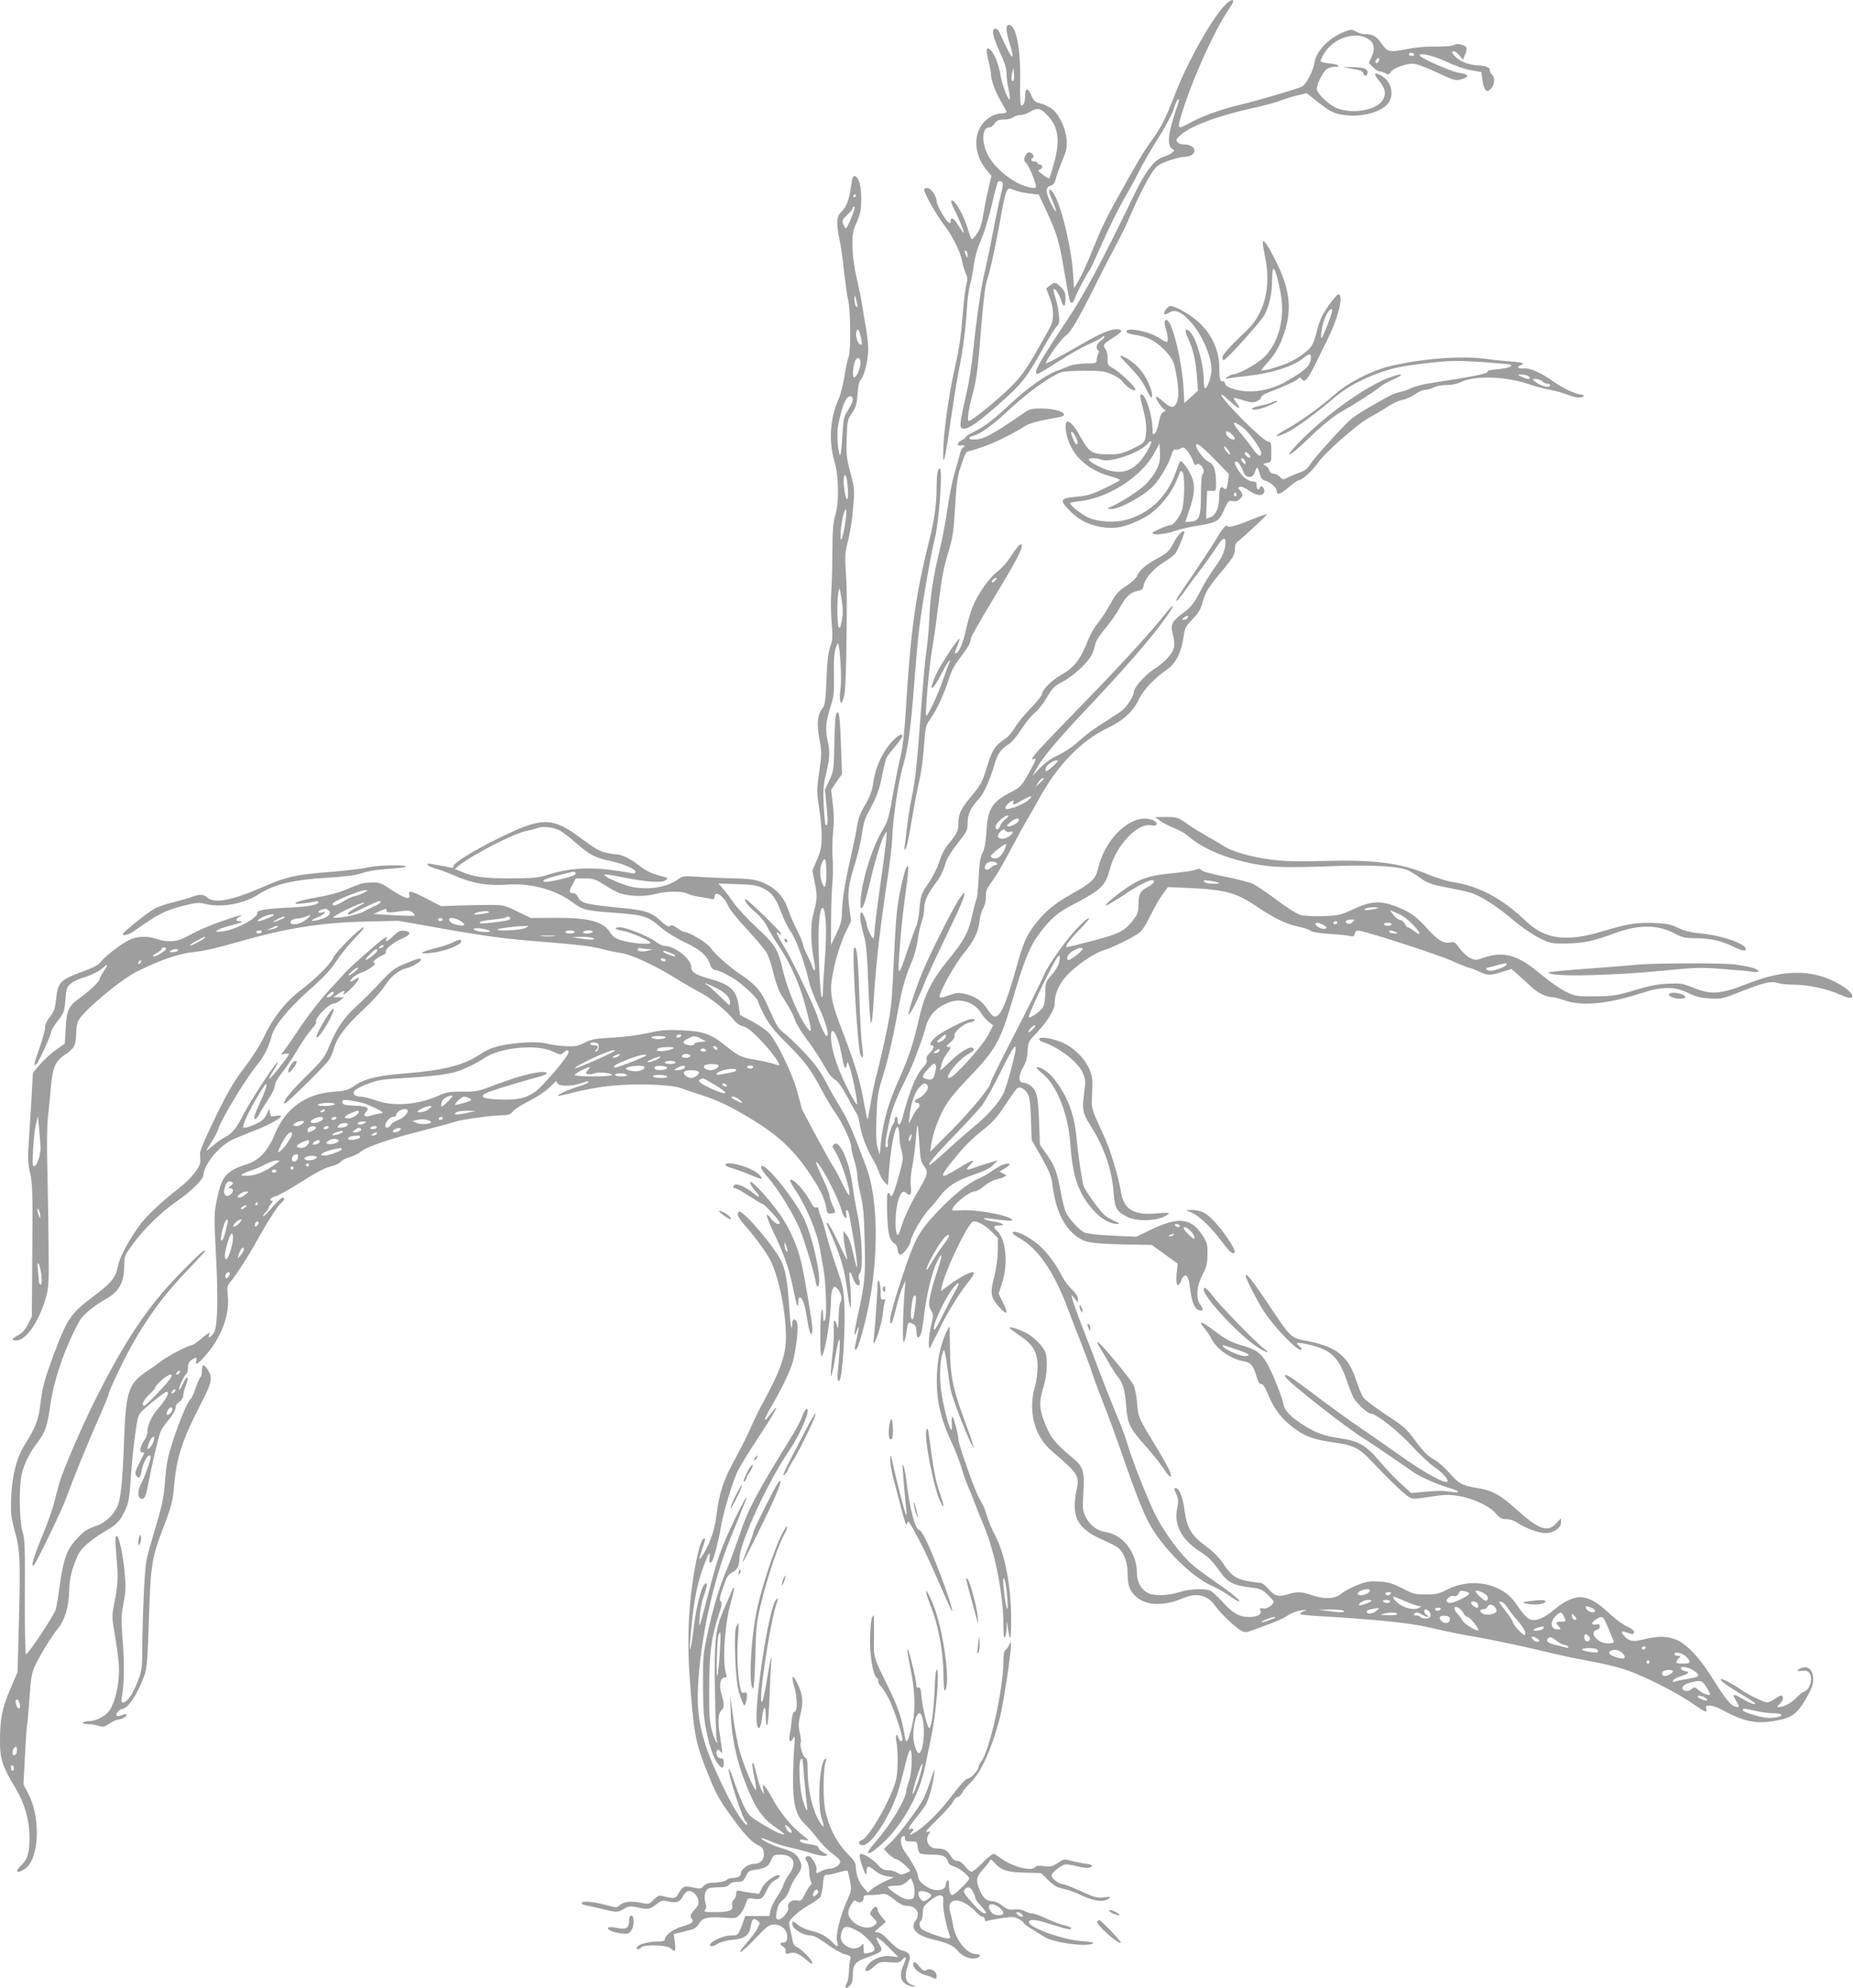 <?xml version="1.0" standalone="no"?>
<!DOCTYPE svg PUBLIC "-//W3C//DTD SVG 20010904//EN"
 "http://www.w3.org/TR/2001/REC-SVG-20010904/DTD/svg10.dtd">
<svg version="1.0" xmlns="http://www.w3.org/2000/svg"
 width="1193pt" height="1280pt" viewBox="0 0 1193 1280"
 preserveAspectRatio="xMidYMid meet">
<g transform="translate(0,1280) scale(0.1,-0.1)"
fill="#9e9e9e" stroke="none">
<path d="M7892 12772 c-81 -76 -248 -371 -327 -579 -59 -153 -88 -212 -154
-303 -51 -70 -91 -137 -242 -410 -33 -58 -77 -150 -100 -205 -84 -204 -101
-241 -127 -285 l-27 -45 -7 100 c-11 171 -82 455 -128 515 -31 41 -35 14 -6
-49 38 -85 31 -99 -9 -17 -36 73 -35 103 5 113 11 3 22 18 26 37 3 17 22 69
41 116 31 74 34 93 30 143 -6 70 -46 156 -89 192 -17 14 -51 31 -76 38 -39 10
-47 17 -63 55 -22 50 -39 47 -39 -6 0 -41 -14 -71 -27 -58 -4 4 -7 74 -5 154
4 212 -26 362 -73 362 -21 0 -19 -42 5 -118 32 -101 23 -116 -18 -31 -20 41
-41 86 -47 100 -5 13 -17 24 -25 24 -28 0 -21 -44 24 -143 32 -69 46 -112 46
-143 0 -24 6 -72 14 -106 7 -35 9 -63 6 -63 -13 0 -49 96 -59 158 -11 69 -40
140 -65 161 -27 23 -30 5 -13 -68 10 -38 17 -78 17 -88 0 -38 30 -119 65 -177
19 -32 35 -62 35 -67 0 -5 -15 -9 -32 -9 -50 0 -109 -39 -137 -90 -46 -83 -29
-192 45 -280 l27 -32 -21 -91 c-12 -51 -26 -123 -32 -161 -6 -38 -17 -80 -25
-95 -18 -33 -40 -61 -48 -61 -4 0 -14 26 -23 58 -29 99 -92 208 -110 189 -3
-3 6 -28 20 -56 32 -62 67 -151 61 -151 -3 0 -19 23 -36 50 -29 48 -49 57 -49
23 0 -13 -3 -13 -16 -2 -23 19 -74 111 -74 134 0 32 -37 85 -60 85 -11 0 -20
-5 -20 -10 0 -24 76 -160 126 -225 58 -76 108 -178 119 -240 4 -22 14 -55 22
-73 13 -26 13 -41 5 -75 -7 -23 -16 -100 -22 -172 -14 -171 -25 -246 -55 -374
-33 -148 -65 -367 -71 -491 -8 -164 10 -103 45 150 18 124 41 270 52 324 28
137 47 281 54 406 3 58 12 128 20 155 8 28 19 86 25 130 7 50 23 108 46 160
20 45 50 143 69 223 17 79 36 147 41 152 5 5 15 5 23 1 11 -7 10 -23 -7 -92
-12 -46 -35 -158 -52 -249 -17 -91 -40 -199 -50 -240 -22 -87 -53 -301 -75
-515 -8 -82 -27 -199 -41 -260 -49 -216 -51 -235 -18 -235 33 0 96 44 226 159
148 131 176 166 282 356 37 66 77 130 88 142 18 19 20 31 15 80 -3 32 -13 80
-22 106 -9 27 -14 52 -11 55 9 8 33 -28 47 -70 17 -51 29 -48 29 8 0 37 -5 51
-29 75 -35 34 -41 35 -72 10 l-23 -18 22 -58 c24 -61 28 -127 12 -172 -6 -15
-50 -95 -98 -178 -71 -123 -102 -164 -167 -229 -82 -81 -249 -216 -267 -216
-14 0 -4 67 26 180 18 66 31 151 41 275 27 334 35 407 54 466 19 55 61 255 96
456 9 50 22 99 29 108 10 14 15 15 49 0 20 -8 64 -18 96 -21 l59 -7 47 -101
c69 -148 83 -193 116 -386 16 -96 32 -183 35 -192 8 -28 24 -21 36 15 14 39
75 156 93 177 7 8 42 85 79 170 37 85 98 209 135 275 38 66 87 156 109 200 22
44 76 138 121 209 45 71 88 153 97 182 8 29 21 58 29 64 10 8 7 -11 -11 -60
-54 -157 -63 -238 -25 -260 14 -8 14 -10 -4 -24 -11 -9 -38 -21 -59 -28 -54
-17 -113 -94 -184 -242 -209 -433 -319 -638 -431 -806 -142 -213 -201 -310
-201 -334 0 -24 6 -21 151 71 68 44 153 92 189 107 36 15 73 35 83 43 10 10
17 12 17 5 0 -6 -11 -19 -25 -28 -25 -17 -33 -48 -15 -59 7 -4 7 -12 0 -25 -5
-10 -10 -28 -10 -39 0 -19 -6 -21 -67 -21 -38 -1 -84 -7 -103 -14 -19 -8 -58
-23 -87 -34 -71 -27 -189 -111 -292 -207 -115 -108 -177 -155 -239 -184 -29
-14 -52 -28 -52 -32 0 -5 -14 -16 -30 -24 -32 -17 -31 -40 1 -32 20 5 27 -9 8
-15 -5 -2 -14 -19 -18 -38 -5 -19 -20 -74 -34 -121 -14 -47 -35 -150 -46 -230
-12 -79 -32 -189 -45 -244 -47 -192 -67 -321 -72 -455 -3 -74 -12 -175 -20
-225 -8 -49 -25 -247 -39 -440 -18 -254 -32 -383 -49 -469 -14 -65 -30 -164
-36 -220 -6 -55 -13 -111 -16 -123 -2 -13 -1 -23 4 -23 5 0 16 44 26 98 33
191 47 268 66 352 11 47 24 144 29 216 9 128 11 134 44 180 39 55 88 162 118
259 12 41 37 88 68 127 56 74 71 100 71 126 0 10 66 126 146 258 146 241 189
323 182 345 -5 16 -27 -7 -76 -82 -20 -31 -57 -72 -82 -90 -52 -40 -125 -143
-158 -226 -13 -32 -32 -98 -43 -147 -19 -89 -44 -146 -66 -153 -8 -3 -5 13 8
42 11 26 18 49 16 52 -8 7 -126 -173 -153 -234 -50 -113 -22 -108 36 7 22 43
45 82 51 85 8 5 8 2 1 -11 -5 -11 -24 -62 -42 -114 -31 -91 -98 -235 -107
-227 -8 9 18 307 37 419 11 65 29 191 40 281 25 201 34 247 70 367 24 80 31
124 39 275 8 137 15 196 31 245 32 97 39 110 52 114 111 26 247 87 375 167 17
11 69 26 115 35 121 22 128 23 128 35 0 20 -70 39 -144 39 -70 0 -77 -2 -132
-41 -189 -130 -244 -159 -305 -159 -37 0 -38 16 -1 25 43 11 122 67 218 157
133 125 282 231 353 253 13 4 79 8 145 8 105 0 128 -3 174 -23 29 -12 61 -34
71 -49 25 -35 81 -68 81 -48 0 18 -105 116 -148 139 -29 16 -33 22 -31 57 2
23 -4 49 -14 64 -18 28 -17 31 61 80 49 32 54 47 13 47 -45 0 -104 -25 -229
-97 -155 -89 -223 -125 -228 -121 -8 9 102 162 127 177 31 17 80 102 202 346
41 83 97 191 125 242 27 50 67 131 87 180 54 125 118 252 152 296 22 31 42 43
98 63 39 13 83 24 98 24 39 0 67 17 67 40 0 23 -28 40 -68 40 -16 0 -35 7 -42
15 -10 12 -7 20 19 44 64 59 241 126 471 176 63 14 138 34 165 44 28 11 79 27
114 36 l64 15 53 -42 c97 -77 113 -86 179 -97 110 -19 241 13 290 71 46 55 23
148 -45 183 -45 23 -49 11 -12 -34 41 -51 48 -81 27 -121 -35 -67 -190 -98
-296 -57 -50 19 -130 94 -131 123 -1 30 38 110 63 128 13 9 37 16 53 16 49 0
17 18 -38 22 -27 2 -51 8 -53 14 -2 6 11 33 29 60 61 91 196 133 274 85 42
-25 49 -61 26 -114 l-19 -43 27 -27 c15 -15 34 -27 43 -27 10 0 26 -6 37 -12
17 -11 22 -10 35 9 17 25 93 53 143 53 20 0 81 -22 152 -56 114 -53 120 -55
160 -44 54 15 47 33 -16 41 -50 7 -254 97 -254 113 0 19 95 -4 177 -43 49 -24
115 -47 153 -53 l68 -12 6 -50 c3 -27 12 -56 20 -64 12 -12 17 -11 35 7 25 25
28 73 6 91 -8 7 -14 20 -13 28 3 17 -28 29 -77 31 -50 2 -103 20 -135 47 -16
14 -30 30 -30 35 0 18 25 8 46 -18 l23 -28 14 35 c10 23 12 39 6 47 -13 15
-57 25 -72 16 -15 -10 -63 -14 -152 -13 -38 0 -106 -6 -150 -15 -124 -23 -130
-22 -170 34 -35 49 -56 61 -108 61 -16 0 -42 8 -57 17 -27 15 -31 15 -73 -1
-96 -36 -181 -122 -193 -195 -9 -60 -56 -148 -84 -160 -51 -20 -288 -90 -390
-114 -130 -31 -252 -75 -336 -122 -75 -41 -77 -38 -43 71 63 206 201 513 290
648 22 32 39 62 39 67 0 16 -18 9 -48 -19z m1213 -322 c3 -5 -3 -10 -14 -10
-12 0 -21 5 -21 10 0 6 6 10 14 10 8 0 18 -4 21 -10z m-229 -45 c-3 -9 -11
-13 -16 -10 -8 5 -7 11 1 21 14 18 24 11 15 -11z m-2350 -123 c-13 -12 -18 9
-10 45 l8 38 4 -39 c2 -21 1 -41 -2 -44z m218 -225 c71 -74 83 -161 41 -311
-13 -49 -27 -91 -29 -94 -3 -3 -22 8 -43 24 -30 22 -34 29 -20 32 21 4 23 32
2 32 -8 0 -15 5 -15 10 0 6 -9 10 -20 10 -21 0 -27 15 -10 25 8 5 7 11 -1 21
-18 22 -38 17 -50 -13 -8 -21 -6 -30 11 -47 18 -20 60 -124 60 -149 0 -19 -82
2 -137 35 -82 49 -148 116 -177 178 -39 83 -32 170 13 170 10 0 26 11 35 25
13 20 25 25 59 25 23 0 51 7 61 15 11 8 32 15 48 15 15 0 42 9 60 20 48 29 67
25 112 -23z m-515 -900 c0 -21 -1 -21 -9 -2 -12 28 -12 37 0 30 6 -3 10 -16 9
-28z m181 -2092 c-7 -8 -17 -15 -22 -15 -6 0 -5 7 2 15 7 8 17 15 22 15 6 0 5
-7 -2 -15z"/>
<path d="M8710 12356 c49 -8 66 -15 68 -29 5 -23 27 -16 27 8 0 23 -31 33
-105 33 l-55 0 65 -12z"/>
<path d="M5486 11643 c-3 -15 -8 -48 -12 -73 -9 -61 -29 -108 -59 -136 -30
-28 -32 -68 -10 -176 9 -40 22 -135 30 -212 9 -77 19 -156 25 -175 17 -63 19
-331 3 -370 -7 -19 -20 -76 -27 -127 -8 -51 -24 -114 -36 -141 -56 -123 -66
-271 -28 -402 29 -98 31 -268 5 -350 -13 -42 -17 -94 -18 -230 0 -97 -4 -215
-7 -263 -4 -48 -3 -135 2 -194 8 -94 7 -114 -9 -158 -13 -37 -20 -95 -24 -212
-6 -142 -9 -164 -28 -187 -30 -39 -36 -100 -17 -197 15 -79 15 -93 -2 -210
-16 -118 -16 -131 -1 -226 9 -55 17 -138 17 -184 0 -72 -5 -96 -30 -155 l-30
-70 16 -79 c17 -85 16 -107 -11 -206 -18 -69 -16 -175 6 -296 12 -63 5 -83
-12 -35 -6 18 -22 54 -35 79 -13 26 -24 54 -24 63 0 8 -18 51 -40 94 -22 44
-48 103 -57 133 -21 66 -71 126 -132 156 -64 33 -98 39 -241 42 -69 2 -165 6
-214 10 -79 5 -91 4 -116 -14 -71 -53 -186 -73 -295 -53 -60 11 -185 65 -185
80 0 4 50 -2 110 -15 156 -32 260 -40 285 -21 18 14 17 16 -25 26 -72 19 -96
31 -156 77 -49 39 -105 64 -141 64 -7 0 -35 5 -63 11 -39 8 -76 30 -155 89
-189 142 -252 142 -530 6 -171 -85 -295 -161 -295 -183 0 -9 -6 -12 -17 -9
-21 6 -133 26 -145 26 -23 0 7 -21 45 -31 23 -6 83 -28 132 -50 113 -48 209
-63 336 -54 146 10 301 -32 408 -109 76 -55 87 -58 272 -72 200 -15 219 -21
310 -100 30 -25 96 -66 147 -90 98 -45 145 -86 163 -141 7 -24 18 -35 37 -39
15 -3 36 -10 47 -16 11 -6 38 -21 59 -32 48 -25 166 -133 166 -151 0 -7 19
-49 41 -92 32 -59 64 -101 138 -173 118 -117 164 -177 230 -305 29 -54 68
-120 86 -145 45 -61 105 -188 105 -221 0 -14 9 -55 20 -89 11 -34 20 -80 20
-101 0 -21 9 -75 21 -121 16 -66 22 -127 26 -296 6 -225 1 -276 -43 -474 -26
-117 -30 -163 -9 -108 21 55 18 28 -10 -97 -3 -13 -1 -23 4 -23 14 0 55 141
85 290 65 323 58 693 -18 891 -100 265 -116 299 -185 412 -21 34 -57 99 -81
145 -31 60 -68 109 -136 181 -51 54 -109 108 -128 122 -25 17 -45 45 -67 94
-62 137 -70 152 -106 195 -20 23 -62 59 -92 78 -74 47 -178 138 -205 179 -19
31 -139 103 -170 103 -7 0 -27 11 -46 25 -24 18 -37 22 -46 14 -10 -8 -24 0
-57 30 -59 55 -98 69 -219 82 -273 27 -298 33 -317 75 -6 13 -19 24 -29 24
-30 0 -31 9 -7 53 l22 42 59 0 c51 0 67 -5 114 -35 30 -19 72 -43 95 -54 57
-26 166 -32 241 -12 76 20 176 21 212 2 15 -7 50 -17 77 -20 28 -4 60 -10 73
-13 15 -4 22 -1 22 10 0 50 60 11 90 -58 10 -22 65 -91 124 -153 58 -62 115
-131 126 -153 11 -21 29 -78 40 -126 12 -49 31 -104 43 -125 12 -20 35 -57 50
-82 16 -25 37 -67 46 -94 10 -28 46 -85 79 -128 33 -44 80 -115 104 -158 28
-52 53 -85 73 -96 20 -11 45 -46 82 -114 28 -54 56 -103 61 -109 5 -7 12 -32
16 -57 10 -70 44 -162 81 -225 19 -31 40 -75 46 -96 7 -21 22 -48 34 -59 l22
-21 7 94 c10 148 39 292 56 282 6 -4 10 -27 10 -53 0 -26 6 -70 14 -97 11 -43
11 -59 -1 -105 -29 -115 -54 -190 -63 -190 -6 0 -10 5 -10 10 0 6 -5 10 -11
10 -8 0 -10 -38 -7 -132 5 -136 13 -170 50 -196 10 -7 18 -24 18 -37 0 -13 5
-27 12 -31 16 -10 65 50 72 90 8 42 79 162 122 206 19 19 49 55 67 80 45 62
109 102 220 139 65 22 103 41 122 61 l29 30 -51 -15 c-28 -8 -70 -22 -93 -30
-61 -22 -67 -19 -35 15 41 43 21 37 -72 -20 -125 -77 -132 -67 -36 52 76 93
113 131 200 200 55 44 88 81 137 157 36 55 70 102 76 106 19 12 50 -6 67 -38
13 -24 18 -66 21 -164 l4 -132 64 -112 c49 -87 64 -125 69 -168 20 -178 81
-299 181 -357 46 -27 105 -33 364 -37 l96 -2 83 -60 83 -60 -6 -60 c-8 -77 6
-103 28 -52 26 63 49 42 59 -54 9 -73 25 -117 48 -130 31 -16 42 0 19 28 -32
41 -27 121 12 197 27 51 32 72 32 132 1 66 -2 75 -37 128 -70 105 -153 113
-324 31 l-98 -47 -149 7 c-85 3 -163 12 -181 19 -33 14 -97 82 -122 130 -8 16
-23 74 -33 130 -24 131 -40 172 -92 246 l-43 61 -5 152 c-5 116 -10 161 -23
188 -17 35 -51 59 -82 59 -29 0 -28 47 1 97 20 34 28 63 30 107 3 56 6 62 52
110 69 71 122 154 122 192 0 70 30 135 88 194 69 68 171 136 232 154 51 15
180 78 223 109 18 12 46 55 73 111 24 50 60 112 79 138 l34 47 123 -5 c246
-11 315 -29 451 -121 113 -76 188 -112 264 -128 35 -7 71 -19 80 -27 10 -8 57
-16 117 -20 56 -3 115 -9 132 -13 27 -6 32 -4 37 15 5 18 11 21 34 17 83 -17
501 -153 589 -192 56 -25 106 -45 111 -45 6 0 36 -11 66 -25 58 -27 68 -27
160 2 l48 15 42 -37 c23 -20 63 -56 88 -80 41 -39 97 -65 139 -65 9 0 41 -9
73 -20 110 -39 277 -24 490 45 141 46 217 46 312 0 46 -23 77 -30 137 -33 72
-4 83 -1 190 42 149 59 202 72 242 58 17 -6 63 -11 103 -11 94 -1 211 -25 297
-63 48 -21 71 -27 79 -19 23 23 -78 96 -179 130 -146 49 -299 35 -499 -44
-165 -65 -230 -70 -340 -25 -75 30 -86 31 -170 27 -65 -3 -124 -15 -215 -43
-115 -34 -135 -37 -250 -38 -120 -1 -127 0 -190 30 -36 18 -104 65 -152 106
-152 129 -242 157 -370 114 -55 -19 -59 -19 -93 -3 -19 9 -49 37 -67 61 -27
39 -35 44 -59 39 -45 -9 -83 14 -150 89 -70 79 -114 109 -205 144 -99 37 -157
33 -268 -18 -85 -39 -98 -42 -196 -46 -59 -2 -123 1 -145 7 -23 6 -90 48 -155
97 -63 48 -134 95 -156 105 -23 10 -104 31 -180 46 -77 15 -144 33 -149 41 -8
10 -17 11 -40 2 -16 -6 -79 -15 -139 -21 -131 -11 -195 -29 -267 -72 -72 -44
-180 -131 -168 -136 6 -1 60 31 122 72 115 77 187 108 187 81 0 -7 -18 -23
-40 -34 -49 -25 -60 -45 -60 -113 0 -44 -5 -61 -29 -93 -55 -76 -94 -96 -271
-142 -187 -48 -173 -46 -159 -20 6 13 43 56 82 96 79 79 78 101 -1 24 -76 -74
-206 -255 -236 -330 -15 -37 -97 -201 -182 -366 -85 -164 -154 -304 -154 -311
0 -29 -113 -168 -246 -304 l-145 -146 7 50 c4 28 17 79 30 113 48 129 85 183
219 322 157 162 198 234 264 460 86 293 118 373 186 464 74 97 115 132 222
187 173 90 201 118 229 225 40 154 182 302 269 280 13 -3 27 -1 30 5 11 18
-28 38 -73 39 -122 1 -262 -147 -302 -320 -16 -69 -39 -91 -165 -162 -116 -65
-177 -115 -241 -199 -59 -77 -74 -112 -129 -308 -50 -177 -86 -265 -115 -281
-21 -11 -31 -4 -69 52 -32 46 -75 75 -136 89 -43 10 -57 8 -107 -9 -48 -17
-58 -18 -58 -6 0 32 96 203 152 273 70 85 97 140 105 214 3 28 14 66 24 82 11
19 17 47 16 73 -1 35 6 52 41 99 38 54 65 101 181 318 24 44 47 85 51 90 4 6
33 56 64 113 123 226 276 384 451 467 97 47 160 104 196 180 30 64 103 141
187 198 51 35 88 108 101 201 9 64 14 73 59 120 38 39 53 65 65 110 18 66 36
95 137 215 59 72 70 90 70 122 0 21 6 43 13 48 56 45 196 175 192 179 -2 3
-37 -9 -77 -25 -107 -44 -167 -62 -174 -51 -10 15 -31 -10 -85 -101 -29 -47
-92 -142 -139 -211 -48 -69 -93 -136 -100 -149 -22 -42 8 -13 57 57 26 37 70
96 98 132 27 36 70 96 94 133 43 66 61 76 61 34 0 -46 -22 -97 -69 -161 -27
-36 -70 -106 -95 -156 -39 -74 -57 -97 -101 -130 -78 -58 -90 -79 -76 -134 20
-81 15 -109 -29 -159 -22 -25 -60 -57 -84 -71 -56 -33 -136 -121 -136 -151 0
-25 -40 -88 -73 -117 -12 -10 -56 -39 -97 -65 -88 -55 -137 -91 -205 -152 -27
-24 -79 -57 -115 -74 -42 -19 -82 -47 -114 -81 l-49 -51 24 43 c38 70 137 189
306 368 266 281 437 478 532 612 61 86 53 96 -11 15 -85 -110 -304 -348 -561
-611 -258 -265 -318 -332 -284 -319 24 9 22 2 -31 -93 -45 -80 -51 -87 -114
-120 -123 -64 -148 -106 -157 -255 -5 -69 -12 -111 -25 -135 -14 -26 -21 -66
-25 -160 -4 -69 -10 -130 -13 -136 -4 -6 -17 -53 -28 -104 -26 -116 -50 -161
-157 -292 -102 -125 -153 -227 -183 -363 -38 -169 -68 -260 -134 -408 -67
-149 -101 -270 -115 -406 l-7 -76 -13 45 c-10 32 -12 87 -8 195 4 123 10 164
30 230 39 122 73 263 106 446 31 164 45 217 94 334 14 33 30 94 36 135 5 41
17 95 26 119 8 24 15 58 15 76 0 48 19 94 60 150 46 61 64 97 79 152 7 25 38
75 76 123 61 77 65 85 65 135 0 54 20 96 75 155 29 31 68 118 96 213 22 76 43
105 96 138 18 11 53 53 78 93 25 40 63 87 85 105 22 17 58 63 80 101 35 61 48
73 103 102 34 18 90 60 123 94 57 57 72 84 88 155 3 14 32 58 65 97 32 39 74
98 92 132 37 69 66 97 114 106 28 5 34 11 39 38 9 45 65 108 136 151 33 20 66
46 72 58 20 37 58 131 53 135 -11 11 -43 -23 -70 -75 -27 -51 -39 -62 -100
-96 -79 -43 -118 -77 -135 -116 -6 -14 -37 -43 -70 -64 -49 -32 -66 -51 -99
-111 -22 -40 -58 -96 -80 -124 -23 -28 -50 -74 -61 -102 -54 -137 -92 -187
-183 -238 -57 -32 -117 -93 -117 -118 0 -9 -33 -51 -74 -93 -40 -42 -86 -97
-101 -123 -15 -27 -41 -58 -58 -70 -73 -50 -86 -69 -122 -183 -31 -101 -40
-117 -104 -194 -68 -83 -81 -111 -81 -178 0 -41 -11 -64 -62 -124 -25 -30 -46
-70 -59 -112 -11 -38 -41 -98 -70 -141 -48 -71 -51 -79 -59 -164 -4 -50 -13
-100 -20 -112 -6 -12 -31 -80 -55 -151 -41 -124 -51 -148 -58 -138 -7 9 13
269 33 421 33 244 34 267 17 246 -8 -10 -26 -78 -41 -152 -22 -110 -29 -187
-41 -442 -13 -285 -17 -322 -49 -474 -19 -91 -46 -208 -60 -260 -14 -52 -33
-140 -41 -195 -9 -55 -18 -101 -19 -103 -2 -1 -11 41 -21 95 -25 147 -55 249
-135 458 -90 234 -95 274 -56 445 16 67 43 150 66 198 l40 83 -11 77 c-14 100
-8 153 34 287 19 61 40 148 46 195 7 55 20 101 36 130 58 106 77 154 95 251
11 56 25 110 32 119 7 10 32 41 56 70 23 28 42 56 42 61 0 32 -67 -23 -110
-91 -42 -66 -68 -136 -79 -216 -7 -48 -21 -84 -51 -136 -31 -51 -45 -88 -52
-137 -5 -36 -25 -131 -43 -211 -35 -149 -55 -279 -55 -361 0 -33 -10 -69 -35
-120 l-35 -73 1 159 c0 88 4 194 8 235 4 41 5 115 2 163 -4 49 -2 127 3 174 6
56 6 115 -2 176 l-11 92 35 51 35 51 -6 169 c-7 204 -12 241 -28 225 -8 -8
-13 -73 -15 -194 -4 -176 -5 -184 -33 -242 l-28 -60 11 -107 c10 -97 8 -132
-7 -116 -3 3 -8 59 -12 124 -4 100 -2 132 16 205 23 96 26 142 10 208 -16 73
-13 122 15 211 25 77 27 98 25 215 -2 86 2 143 10 168 7 21 14 37 16 35 13
-12 25 -223 17 -284 -5 -38 -6 -78 -2 -88 6 -17 9 -15 20 15 10 23 15 100 18
249 6 347 6 438 -2 565 -7 106 -6 129 13 200 12 44 27 137 33 207 11 125 11
129 -16 232 -25 92 -28 118 -25 224 4 113 5 121 34 162 25 36 31 56 36 121 3
52 11 85 22 97 22 24 47 125 47 192 0 30 -6 91 -14 135 -8 44 -19 109 -24 145
-5 36 -21 114 -35 174 -17 71 -27 143 -28 205 -2 86 1 102 27 161 24 55 28 78
29 150 0 84 -15 139 -42 147 -6 2 -14 -9 -17 -24z m24 -103 c0 -5 -5 -10 -11
-10 -5 0 -7 5 -4 10 3 6 8 10 11 10 2 0 4 -4 4 -10z m-21 -121 c-23 -60 -38
-89 -45 -89 -2 0 -9 12 -15 27 -9 24 -6 30 25 59 20 18 36 38 36 43 0 6 4 11
10 11 5 0 1 -23 -11 -51z m30 -584 c1 -16 -1 -17 -9 -5 -5 8 -9 29 -9 45 1 29
1 29 9 5 4 -14 8 -34 9 -45z m26 -219 c6 -30 5 -38 -6 -34 -18 6 -34 61 -25
85 6 15 9 16 16 3 4 -8 11 -32 15 -54z m-5 -152 c0 -34 -26 -94 -41 -94 -15 0
-5 95 12 116 15 19 29 8 29 -22z m-50 -236 c0 -12 -13 -42 -30 -68 -28 -43
-30 -56 -37 -168 -3 -67 -10 -122 -14 -122 -12 0 -22 124 -15 177 10 66 35
153 52 181 18 28 44 29 44 0z m-36 -525 c3 -21 6 -58 6 -83 -1 -66 -19 -28
-27 55 -6 71 10 93 21 28z m-14 -282 c-7 -42 -16 -83 -22 -91 -14 -22 -4 105
13 160 19 63 24 25 9 -69z m-20 -491 c8 -54 7 -89 -1 -130 -9 -43 -13 -51 -20
-35 -14 37 -8 258 7 242 2 -2 8 -37 14 -77z m2225 -109 c-3 -6 -14 -11 -23
-11 -15 1 -15 2 2 15 21 16 32 13 21 -4z m-869 -957 c-42 -37 -52 -38 -41 -4
7 21 64 54 75 43 3 -3 -13 -20 -34 -39z m-56 -77 c0 -2 -12 -14 -26 -28 l-27
-24 18 28 c14 22 35 36 35 24z m-105 -143 c-32 -26 -131 -62 -141 -51 -8 8 13
35 37 48 15 7 17 6 13 -6 -9 -22 4 -19 61 15 57 33 74 30 30 -6z m-139 -115
c-15 -12 -32 -32 -36 -45 -11 -29 -30 -32 -30 -5 0 21 56 71 79 71 7 0 2 -10
-13 -21z m84 -8 c0 -15 -42 -41 -65 -41 -18 1 -17 3 8 25 28 25 57 33 57 16z
m-2957 -67 c17 -9 65 -45 105 -81 90 -78 125 -96 226 -117 81 -17 163 -54 158
-71 -2 -6 -9 -9 -15 -8 -249 46 -393 43 -567 -14 -44 -14 -90 -18 -225 -18
-172 0 -234 9 -319 45 l-39 16 29 23 c92 72 354 206 431 221 26 5 59 13 73 19
32 14 101 6 143 -15z m2872 -4 c4 -6 15 -8 26 -5 26 9 24 -10 -3 -29 -46 -32
-96 -12 -62 25 19 21 30 24 39 9z m-10 -125 c-10 -19 -26 -40 -37 -46 -21 -11
-48 -6 -48 10 0 12 91 83 97 77 3 -2 -3 -21 -12 -41z m-1145 -145 c0 -93 -10
-113 -29 -59 -14 41 -14 91 1 124 20 45 28 27 28 -65z m1100 59 c0 -5 -6 -9
-14 -9 -7 0 -19 -7 -26 -15 -16 -19 -40 -19 -40 -1 0 25 27 44 54 39 14 -3 26
-9 26 -14z m-2715 -59 c8 -12 -19 -23 -118 -46 -54 -12 -81 -14 -88 -7 -7 7
20 18 88 36 119 30 110 29 118 17z m4143 -65 c7 -7 -63 -6 -82 1 -9 3 -16 10
-16 14 0 8 89 -6 98 -15z m-2936 -33 c58 -29 82 -61 119 -159 15 -41 43 -98
63 -126 34 -50 91 -207 116 -322 6 -27 33 -97 60 -155 48 -103 72 -190 52
-190 -9 0 -42 70 -57 120 -17 59 -151 343 -206 436 -61 103 -70 126 -44 104 8
-7 15 -8 15 -3 0 13 -215 223 -229 223 -18 0 12 -40 67 -87 28 -23 59 -62 71
-89 13 -26 45 -81 73 -121 75 -112 134 -243 173 -387 19 -71 35 -139 35 -150
-1 -20 -2 -20 -21 4 -50 60 -130 248 -160 379 -30 129 -48 159 -166 268 -58
54 -126 127 -151 163 -25 36 -57 78 -71 93 l-26 29 120 -4 c101 -3 128 -7 167
-26z m405 -223 c3 -46 0 -156 -7 -244 -7 -88 -12 -177 -12 -197 1 -21 -2 -38
-7 -38 -9 0 -21 218 -21 389 0 192 35 259 47 90z m3543 91 c-14 -4 -38 -8 -55
-9 -23 0 -26 2 -15 9 8 5 33 9 55 9 35 -1 37 -2 15 -9z m176 -51 c36 -22 104
-94 104 -110 0 -5 -15 1 -33 15 -19 15 -38 26 -43 26 -5 0 -14 10 -19 23 -6
12 -20 23 -32 25 -13 2 -32 17 -43 33 l-21 29 28 -11 c15 -6 42 -19 59 -30z
m-328 -35 c-9 -10 -24 -14 -33 -10 -23 9 -9 26 23 26 24 0 25 -1 10 -16z m-98
-4 c0 -5 -7 -10 -16 -10 -8 0 -12 5 -9 10 3 6 10 10 16 10 5 0 9 -4 9 -10z
m-95 -12 c28 -13 33 -28 9 -28 -21 0 -54 18 -54 30 0 13 14 13 45 -2z m445 2
c0 -5 -11 -10 -25 -10 -14 0 -25 5 -25 10 0 6 11 10 25 10 14 0 25 -4 25 -10z
m25 -50 c18 -8 17 -9 -7 -9 -15 -1 -30 4 -33 9 -7 12 12 12 40 0z m-2015 -109
c0 -12 -74 -71 -89 -71 -17 0 -13 25 7 43 29 27 82 45 82 28z m-150 -80 c-4
-25 -22 -57 -49 -87 -39 -45 -41 -50 -41 -113 0 -36 -6 -77 -13 -91 -13 -26
-71 -70 -93 -70 -12 0 117 276 173 371 24 40 32 36 23 -10z m2880 -20 c0 -12
-74 -41 -105 -41 -22 0 -38 19 -17 20 4 1 30 7 57 15 62 17 65 17 65 6z
m-3453 -250 c26 -12 51 -34 67 -59 13 -22 37 -49 52 -61 l28 -22 -26 -52 c-37
-76 -227 -287 -257 -287 -35 0 57 116 120 152 40 22 47 32 29 43 -18 11 -91
-36 -152 -98 -35 -35 -58 -53 -55 -42 3 11 9 31 12 45 4 14 18 39 31 57 29 38
29 43 7 43 -14 1 -10 8 15 29 20 17 30 34 27 43 -8 20 57 77 96 85 37 7 48 23
16 23 -33 0 -197 -83 -236 -119 -31 -29 -40 -51 -21 -51 18 0 10 -26 -15 -50
-17 -16 -23 -30 -19 -43 4 -13 -4 -29 -25 -51 -42 -43 -88 -157 -131 -323 -12
-47 -30 -58 -30 -18 0 14 -4 25 -10 25 -5 0 -10 -8 -10 -18 0 -10 -4 -22 -9
-28 -14 -14 -41 -113 -35 -128 3 -8 1 -17 -5 -21 -16 -9 -14 30 9 138 20 101
46 170 112 300 34 68 58 128 106 262 6 17 16 51 23 76 15 62 61 116 123 145
61 29 107 30 163 5z m403 -166 c-13 -14 -26 -23 -28 -20 -7 7 29 45 41 45 6 0
0 -11 -13 -25z m-1234 -153 c19 -100 25 -114 34 -82 l7 25 11 -28 c16 -39 54
-226 50 -246 -2 -9 -34 45 -70 119 -64 130 -98 241 -98 318 0 81 44 11 66
-106z m674 109 c0 -16 -30 -41 -48 -41 -13 1 -10 7 11 25 31 27 37 30 37 16z
m419 -217 c-17 -65 -39 -135 -49 -155 -33 -63 -96 -134 -191 -214 -52 -43
-135 -116 -185 -162 -50 -46 -94 -83 -98 -83 -18 0 28 55 154 186 76 78 157
166 180 195 22 28 80 131 127 228 100 202 115 203 62 5z m-464 117 c-3 -6 -14
-11 -23 -11 -15 1 -15 2 2 15 21 16 32 13 21 -4z m-19 -111 c-2 -8 -7 -27 -10
-42 -6 -28 -26 -35 -60 -22 -23 9 -20 19 21 64 27 30 38 38 44 28 5 -7 7 -20
5 -28z m-53 -128 c-9 -26 -36 -53 -60 -63 -26 -10 -31 -29 -8 -29 17 0 20 -25
5 -35 -6 -4 -22 -27 -35 -53 l-25 -47 6 50 c10 88 34 156 65 187 24 24 32 28
44 18 7 -6 11 -19 8 -28z m-54 -354 c6 -97 10 -118 30 -145 30 -40 27 -53 -51
-183 -35 -60 -73 -141 -89 -190 -22 -68 -28 -81 -35 -65 -13 29 -10 141 5 202
14 58 35 83 53 65 28 -28 38 -13 32 41 -4 33 0 82 10 130 8 43 19 120 22 172
4 53 9 93 12 91 2 -3 7 -56 11 -118z m-54 32 c-4 -12 -9 -19 -12 -17 -3 3 -2
15 2 27 4 12 9 19 12 17 3 -3 2 -15 -2 -27z m1730 -560 c3 -5 -1 -10 -9 -10
-8 0 -18 5 -21 10 -3 6 1 10 9 10 8 0 18 -4 21 -10z m70 -35 c14 -13 25 -32
25 -42 0 -13 -8 -9 -35 17 -19 19 -35 38 -35 42 0 15 21 8 45 -17z m-110 -25
c-3 -5 -14 -10 -23 -9 -14 0 -13 2 3 9 27 11 27 11 20 0z"/>
<path d="M5050 6751 c0 -5 5 -13 10 -16 6 -3 10 -2 10 4 0 5 -4 13 -10 16 -5
3 -10 2 -10 -4z"/>
<path d="M8130 11235 c0 -11 7 -52 15 -90 40 -191 -3 -363 -118 -472 -111
-105 -157 -156 -157 -175 0 -11 4 -18 9 -16 25 9 243 252 264 294 31 63 47
137 47 224 0 39 4 70 9 70 12 0 39 -103 51 -191 18 -148 -23 -291 -111 -378
-42 -42 -166 -111 -199 -111 -9 0 -25 -7 -36 -16 -18 -15 -18 -15 11 -9 17 3
69 10 117 15 150 16 290 60 353 110 45 36 55 37 55 8 -1 -50 -33 -81 -156
-152 -109 -63 -236 -82 -341 -51 -36 11 -52 21 -56 36 -3 12 -10 18 -15 15
-15 -9 -22 19 -22 83 0 115 -47 219 -134 298 -51 47 -149 103 -180 103 -17 0
-48 -39 -40 -52 3 -4 16 -1 29 8 37 24 77 10 133 -50 77 -81 142 -227 142
-318 0 -41 -27 -118 -41 -118 -5 0 -9 21 -9 48 -1 115 -48 279 -91 318 -30 27
-34 8 -10 -44 33 -71 50 -147 57 -247 l7 -90 -44 -40 -44 -40 -6 105 c-9 154
-64 389 -99 424 -21 21 -30 -8 -14 -53 8 -24 14 -55 12 -67 -3 -23 -3 -23 -56
11 -73 46 -230 73 -207 35 3 -5 27 -12 53 -16 26 -3 66 -14 89 -24 56 -24 132
-96 154 -145 22 -50 42 -196 33 -238 -14 -67 -39 -73 -96 -21 -22 19 -42 33
-45 30 -9 -8 45 -86 60 -87 6 0 3 -4 -9 -9 -16 -6 -24 -23 -33 -68 -6 -33 -18
-66 -26 -72 -13 -11 -15 -6 -15 28 0 84 -44 222 -70 222 -14 0 -13 -5 10 -95
21 -82 24 -130 14 -185 -6 -29 -16 -37 -83 -69 -68 -32 -84 -36 -158 -36 -101
0 -123 14 -176 111 -38 71 -72 108 -88 98 -15 -9 -10 -71 12 -128 39 -106 135
-185 267 -222 34 -9 62 -20 62 -24 0 -4 -44 -28 -99 -54 -84 -40 -111 -48
-182 -54 -106 -9 -111 -21 -37 -95 61 -61 133 -94 228 -104 72 -7 130 7 228
54 107 53 201 166 246 297 5 15 9 17 19 7 16 -16 14 -181 -2 -241 -12 -41 -54
-100 -72 -100 -20 0 -119 -42 -119 -51 0 -16 78 -10 138 11 31 11 98 27 149
35 128 21 141 28 174 103 26 58 30 62 54 56 18 -4 32 -1 45 11 24 22 25 33 4
57 -15 16 -15 18 -1 24 10 3 34 -7 61 -26 50 -36 96 -36 96 0 0 22 -22 39 -28
22 -7 -22 -22 -13 -22 13 0 20 -5 25 -24 25 -14 0 -37 11 -53 24 -32 27 -71
92 -61 102 12 11 29 -8 48 -52 15 -35 24 -44 44 -44 18 0 27 8 35 30 5 17 12
30 15 30 3 0 10 -18 16 -39 7 -28 17 -41 33 -45 35 -8 77 -45 77 -67 0 -30 22
-23 79 26 29 25 59 45 67 45 19 0 85 61 118 109 48 69 258 254 334 294 39 21
94 53 122 72 29 19 70 38 91 41 22 4 57 20 79 35 22 16 51 29 65 29 14 0 40 7
57 16 19 10 53 16 82 15 33 0 66 7 94 20 89 43 292 36 440 -16 37 -13 96 -28
131 -35 35 -6 86 -20 113 -31 54 -21 93 -24 103 -9 3 6 -4 10 -17 10 -31 0
-120 43 -179 85 -76 54 -146 86 -184 83 -43 -3 -56 9 -24 21 32 12 14 18 -76
25 -38 2 -110 10 -160 17 -153 20 -422 -2 -617 -51 -109 -28 -255 -102 -332
-169 -99 -87 -239 -188 -322 -233 -87 -47 -86 -64 0 -23 57 27 192 126 310
227 78 67 179 121 313 167 69 24 135 36 270 52 161 18 194 19 353 9 96 -7 181
-14 189 -16 31 -10 -8 -25 -77 -31 -48 -4 -69 -9 -66 -18 4 -10 -110 -33 -388
-75 -31 -5 -76 -18 -100 -28 -23 -11 -59 -23 -78 -27 -20 -3 -57 -18 -82 -33
-26 -15 -81 -46 -123 -70 -41 -24 -89 -55 -106 -70 -48 -40 -238 -250 -264
-292 -16 -26 -36 -42 -62 -50 -21 -7 -55 -21 -75 -31 -37 -19 -38 -19 -58 1
-11 11 -29 20 -40 20 -12 0 -24 10 -29 24 -5 13 -18 27 -28 31 -15 7 -13 9 12
14 30 6 30 7 30 71 0 60 -2 65 -22 68 -38 5 -329 302 -297 302 4 0 29 -21 56
-46 52 -49 75 -53 39 -8 -12 15 -19 29 -17 31 2 3 25 -3 50 -11 26 -9 56 -16
67 -16 27 0 59 18 59 33 0 7 19 20 43 29 104 40 173 71 190 86 16 14 19 14 27
2 18 -28 38 -6 91 100 12 25 43 89 70 142 73 147 109 284 80 303 -12 7 -79
-81 -110 -142 -12 -23 -27 -70 -35 -103 -8 -34 -22 -72 -31 -86 -21 -33 -88
-81 -151 -110 -56 -24 -165 -56 -172 -49 -3 2 18 29 46 59 32 35 61 82 80 128
72 173 66 308 -22 493 -29 61 -63 121 -74 135 -20 23 -21 23 -22 5z m445 -447
c-14 -47 -59 -159 -66 -164 -9 -5 -1 57 13 106 13 42 37 80 50 80 5 0 6 -10 3
-22z m1253 -404 c23 -7 31 -24 10 -24 -7 1 -26 7 -43 15 -23 10 -26 14 -10 14
11 0 30 -2 43 -5z m102 -39 c7 -8 21 -15 31 -15 11 0 19 -4 19 -10 0 -17 -43
-11 -77 10 -18 11 -33 22 -33 25 0 12 49 4 60 -10z m-1931 -295 c41 -30 121
-140 121 -166 0 -30 -21 -21 -51 23 -18 26 -57 76 -86 110 -58 68 -51 81 16
33z m-49 -72 c0 -15 -27 -8 -44 11 -27 30 -9 47 20 20 13 -12 24 -26 24 -31z
m-1023 7 c9 -19 14 -38 10 -42 -9 -9 -14 -3 -32 40 -20 48 -1 49 22 2z m467
-75 c-66 -121 -139 -164 -241 -142 -52 11 -143 58 -143 75 0 10 54 9 85 -3 53
-20 239 44 289 99 33 37 38 23 10 -29z m51 -135 c-14 -29 -47 -72 -73 -97 -45
-42 -158 -114 -219 -140 -25 -10 -26 -12 -7 -15 45 -8 200 72 272 141 41 38
106 146 123 204 8 29 17 41 26 38 8 -3 23 0 34 7 18 10 23 8 45 -18 13 -16 29
-45 35 -63 8 -24 14 -31 22 -23 8 8 16 6 29 -6 19 -17 24 -48 9 -58 -5 -3 -9
-59 -9 -124 0 -146 -10 -175 -64 -179 l-37 -3 23 69 c34 98 40 145 26 202 -11
44 -71 133 -82 120 -3 -3 -15 -34 -28 -70 -55 -156 -165 -263 -314 -305 -75
-22 -183 -16 -247 12 -44 20 -119 78 -119 93 0 4 27 10 60 13 184 20 399 157
481 309 l34 63 3 -59 c2 -47 -2 -69 -23 -111z m374 69 l93 -96 -6 -46 c-7 -53
-11 -59 -30 -43 -18 15 -26 -4 -27 -62 0 -64 -20 -110 -52 -125 -16 -8 -30
-12 -31 -10 -1 1 0 42 2 91 l4 87 29 0 c28 0 29 2 28 43 -1 96 -12 126 -49
145 -30 14 -79 80 -80 105 0 23 35 -4 119 -89z m101 32 c-1 -6 -10 0 -20 13
-11 13 -20 28 -20 35 1 6 10 0 20 -13 11 -13 20 -28 20 -35z m118 2 c7 -7 12
-15 12 -20 0 -12 -28 2 -34 18 -7 17 6 18 22 2z m-19 -54 c3 -16 1 -17 -13 -5
-19 16 -21 34 -3 29 6 -3 14 -13 16 -24z m-59 -210 c0 -8 -5 -12 -10 -9 -6 4
-8 11 -5 16 9 14 15 11 15 -7z"/>
<path d="M7274 10438 c48 -49 83 -96 106 -143 25 -51 35 -64 37 -49 6 35 -35
129 -79 178 -36 42 -101 86 -126 86 -5 0 23 -33 62 -72z"/>
<path d="M8965 10376 c-163 -51 -462 -268 -634 -459 -64 -71 -22 -49 66 34
116 111 188 171 243 201 87 49 215 131 240 154 14 12 51 34 83 48 31 14 57 28
57 31 0 7 -9 6 -55 -9z"/>
<path d="M8190 10210 c-8 -5 -41 -15 -72 -21 -32 -6 -58 -16 -58 -21 0 -6 15
-7 38 -3 42 7 145 53 122 54 -8 0 -22 -4 -30 -9z"/>
<path d="M6036 9759 c-3 -17 -6 -64 -6 -105 0 -94 -15 -205 -45 -324 -93 -371
-123 -595 -155 -1130 -7 -113 -19 -214 -30 -260 -11 -41 -33 -153 -50 -248
-27 -157 -34 -180 -70 -239 -69 -114 -141 -356 -140 -471 1 -34 2 -35 15 -19
7 10 26 71 41 135 34 150 76 289 98 327 17 30 17 30 11 -40 -4 -38 -22 -177
-41 -309 -19 -131 -34 -256 -34 -277 0 -22 -4 -39 -9 -39 -9 0 -41 71 -41 91
0 5 -7 26 -15 47 -11 26 -18 33 -24 24 -9 -15 0 -72 25 -160 11 -40 18 -126
24 -293 4 -130 12 -244 17 -253 6 -11 13 50 21 186 13 209 43 462 87 749 14
89 28 208 30 263 5 129 39 354 70 460 31 106 51 252 70 516 9 118 23 274 31
345 17 153 74 484 104 605 25 100 49 425 33 441 -7 7 -12 0 -17 -22z"/>
<path d="M7470 7515 c19 -14 59 -34 89 -46 30 -11 68 -32 85 -47 94 -82 233
-143 411 -180 134 -27 205 -30 561 -17 237 8 403 -3 457 -32 16 -8 51 -30 78
-50 39 -28 68 -38 151 -54 57 -11 128 -26 159 -34 67 -18 181 -91 293 -188 44
-37 114 -85 155 -105 72 -36 79 -37 176 -36 108 1 173 15 305 64 158 59 281
59 392 0 50 -26 69 -30 136 -30 89 0 170 -18 242 -55 52 -26 80 -32 80 -15 0
34 -155 88 -285 100 -65 6 -107 16 -150 36 -50 24 -76 29 -160 32 -106 4 -170
-6 -325 -53 -235 -71 -372 -53 -495 64 -152 146 -303 227 -470 252 -38 6 -110
28 -160 49 -179 75 -341 96 -680 87 -164 -5 -248 -2 -332 9 -126 16 -253 52
-304 87 -19 12 -65 40 -104 61 -38 22 -98 58 -132 82 -59 42 -65 44 -134 44
l-73 0 34 -25z"/>
<path d="M2360 7214 c-30 -7 -139 -20 -242 -28 -214 -17 -273 -30 -413 -91
-218 -95 -325 -115 -373 -71 -23 20 -50 20 -99 1 -21 -8 -76 -23 -122 -35 -47
-11 -102 -30 -122 -43 -46 -27 -197 -149 -198 -159 -2 -19 41 -5 85 27 136 97
189 124 293 151 95 24 108 25 157 14 103 -25 247 2 343 65 99 63 217 91 446
105 115 7 177 15 219 30 38 13 100 22 172 27 62 3 111 10 108 15 -8 13 -193 8
-254 -8z"/>
<path d="M2315 7108 c-16 -6 -59 -23 -95 -38 -37 -16 -116 -37 -184 -48 -65
-11 -123 -26 -130 -32 -9 -10 1 -11 44 -6 30 3 65 9 78 12 13 4 22 2 22 -4 0
-18 -67 -30 -205 -36 -135 -6 -191 -16 -188 -32 6 -32 -136 -109 -223 -120
-72 -10 -44 13 46 36 76 20 98 30 62 30 -28 0 -28 14 1 28 42 22 -32 2 -133
-35 -98 -36 -130 -51 -214 -96 -57 -31 -120 -35 -186 -12 -55 19 -118 19 -166
-1 -51 -21 -163 -105 -191 -142 -15 -21 -44 -38 -95 -57 -173 -63 -184 -73
-197 -188 -7 -63 -14 -82 -40 -114 -19 -23 -31 -49 -31 -68 0 -16 -16 -75 -35
-130 -39 -111 -41 -123 -21 -106 15 13 96 190 96 211 0 7 19 38 42 68 40 52
43 60 49 135 5 71 9 83 33 103 14 13 48 30 75 38 60 18 109 42 138 69 30 27
29 15 -2 -31 -14 -20 -25 -42 -25 -48 0 -14 -68 -77 -133 -124 -66 -47 -78
-75 -84 -191 l-6 -98 -57 -40 c-31 -22 -77 -64 -102 -93 l-46 -54 -11 -194
c-7 -107 -14 -237 -18 -288 -4 -70 -2 -111 11 -165 15 -63 17 -125 14 -497
l-3 -425 -25 -50 c-17 -35 -37 -56 -62 -70 -44 -23 -48 -35 -13 -35 61 0 144
119 187 265 22 75 23 95 21 335 -1 140 -5 365 -8 500 -4 156 -3 280 4 340 6
52 15 140 19 195 11 123 29 164 90 205 59 39 71 61 72 133 0 32 6 70 14 86 34
64 269 262 377 316 138 70 267 115 359 125 77 8 141 23 290 65 308 89 533 125
820 132 l215 5 265 -47 c281 -50 414 -68 625 -85 265 -21 357 -32 423 -50 37
-10 90 -21 117 -25 67 -9 216 -77 345 -157 58 -36 130 -78 160 -93 67 -33 174
-119 219 -175 21 -27 44 -43 64 -47 22 -4 55 -29 105 -80 65 -66 137 -161 128
-170 -2 -2 -16 1 -32 7 -16 6 -69 18 -119 27 -95 16 -109 23 -195 92 -92 74
-143 92 -278 98 -99 5 -133 2 -217 -17 -57 -13 -155 -26 -230 -30 -112 -6
-137 -10 -181 -33 -45 -23 -61 -25 -125 -22 -41 2 -90 9 -109 14 -76 24 -282
6 -375 -31 -16 -6 -52 -27 -80 -45 -95 -62 -230 -95 -462 -113 -183 -15 -261
-33 -326 -77 -47 -32 -61 -36 -143 -42 -178 -14 -306 -107 -374 -271 -44 -108
-101 -170 -180 -195 -136 -43 -164 -77 -196 -239 -16 -81 -16 -109 -4 -335 15
-285 11 -462 -10 -505 -16 -31 -45 -50 -34 -22 9 24 1 20 -52 -24 -27 -22 -53
-40 -59 -40 -20 0 -150 -67 -195 -101 -25 -19 -70 -51 -100 -71 -113 -77 -129
-127 -141 -434 -10 -275 -22 -391 -45 -436 -29 -59 -83 -106 -143 -125 -41
-12 -69 -30 -104 -66 -75 -77 -97 -133 -122 -312 -9 -66 -20 -135 -25 -154
-10 -37 -178 -291 -193 -291 -4 0 -8 165 -7 368 2 318 0 374 -15 422 -21 69
-24 290 -5 370 16 68 52 140 101 203 49 63 65 109 83 242 22 162 98 381 191
546 19 34 98 99 164 134 87 48 121 109 121 219 0 60 2 65 59 141 68 94 183
205 272 266 88 59 179 147 179 173 1 64 95 183 179 225 23 12 78 35 123 52
149 55 253 122 164 105 -32 -6 -35 -5 -38 21 -3 28 -3 28 -21 -10 -14 -30 -31
-45 -70 -63 -29 -13 -60 -24 -69 -24 -17 0 -17 3 2 52 21 55 121 228 132 228
11 0 -3 -42 -43 -129 -25 -53 -36 -88 -30 -94 6 -6 17 5 30 29 11 22 38 66 60
99 23 33 41 72 41 87 0 16 17 47 44 80 24 29 68 94 97 143 29 50 70 110 91
134 21 24 36 46 34 49 -18 18 80 122 115 122 9 0 27 9 40 20 l24 19 -35 1 -35
0 30 20 c33 22 50 26 40 10 -17 -27 17 -5 54 35 45 48 55 76 19 51 -34 -24
-44 -19 -19 8 12 12 38 28 59 35 40 12 106 61 83 61 -22 0 8 31 46 47 20 8 30
18 27 26 -6 17 50 61 112 88 51 23 53 42 6 47 -25 3 -39 -4 -68 -32 -40 -39
-57 -46 -47 -19 6 15 5 15 -16 1 -43 -30 -216 -183 -251 -222 -19 -22 -62 -69
-96 -105 -65 -70 -156 -189 -214 -278 -19 -29 -50 -74 -68 -99 l-34 -45 26 7
c14 3 26 2 26 -3 0 -12 -122 -164 -127 -159 -3 2 12 31 33 63 20 32 29 51 19
43 -25 -21 -176 -253 -215 -330 -45 -90 -74 -127 -121 -151 -22 -11 -58 -36
-79 -56 -22 -19 -40 -33 -40 -29 0 3 15 29 34 58 18 29 37 64 41 78 20 67 177
326 255 420 40 49 70 108 89 181 19 68 109 177 246 299 88 77 134 127 172 184
28 44 82 110 120 148 37 37 61 68 54 68 -20 0 -181 -160 -195 -195 -17 -41
-114 -138 -213 -212 -96 -74 -177 -177 -232 -295 -22 -49 -74 -131 -125 -198
-71 -93 -107 -155 -188 -320 -63 -129 -100 -216 -100 -235 1 -16 1 -39 2 -49
2 -37 -56 -111 -135 -173 -118 -93 -203 -172 -247 -229 -75 -100 -137 -214
-149 -277 -15 -74 -41 -106 -166 -199 -135 -101 -162 -141 -245 -363 -61 -163
-75 -214 -88 -325 -12 -101 -31 -150 -99 -258 -54 -86 -83 -198 -89 -342 -4
-102 -1 -127 22 -212 36 -131 38 -191 28 -578 l-9 -335 -46 -107 c-53 -124
-67 -191 -67 -337 0 -117 13 -157 102 -307 58 -97 88 -205 88 -313 0 -97 -12
-140 -50 -176 -16 -16 -30 -32 -30 -37 0 -16 29 -7 59 17 84 71 92 325 15 473
l-33 64 10 186 c5 103 12 194 14 202 2 8 9 85 15 170 10 139 14 161 40 215 35
72 99 176 141 228 47 58 71 138 74 242 3 86 15 137 54 228 21 48 77 98 178
159 79 47 95 64 129 136 21 43 27 76 35 190 9 143 23 264 40 369 11 62 11 62
95 133 47 38 89 70 95 70 25 0 3 -43 -59 -116 -37 -42 -64 -105 -63 -142 1
-13 -8 -36 -18 -51 -29 -41 -37 -81 -16 -81 9 0 15 -3 13 -7 -2 -5 -17 -34
-33 -66 -23 -45 -27 -61 -19 -75 17 -26 28 -17 35 25 6 43 35 103 49 103 6 0
10 -4 10 -8 0 -22 -35 -122 -56 -162 -28 -52 -31 -98 -8 -107 24 -9 32 7 49
97 25 131 65 300 79 334 7 17 32 53 55 79 23 28 41 58 41 72 0 15 10 31 25 41
15 10 25 26 25 40 0 13 7 42 16 63 23 59 10 74 -16 18 -12 -27 -24 -46 -27
-44 -7 7 32 93 46 101 6 4 11 22 11 41 0 24 7 39 22 49 30 21 37 20 31 -5 -10
-37 18 -17 75 52 95 116 142 254 128 374 -5 47 -3 57 17 82 41 49 121 174 181
283 65 116 125 209 150 229 19 16 21 31 4 30 -7 0 -35 -27 -63 -59 -27 -33
-54 -59 -59 -60 -5 0 0 10 12 23 12 13 22 27 22 32 0 5 7 17 17 27 9 11 11 18
5 18 -26 0 -10 20 23 29 20 5 95 48 168 94 89 57 149 89 185 97 29 7 58 20 65
30 7 10 33 23 57 30 24 7 57 22 72 35 39 33 177 80 393 135 105 27 202 53 217
59 35 13 235 41 298 41 42 0 54 4 73 26 12 14 59 44 104 66 47 23 102 60 130
87 26 26 47 45 46 42 -2 -2 2 -10 8 -18 15 -17 84 -17 145 2 58 18 57 17 49 6
-3 -5 -31 -17 -62 -26 -58 -17 -138 -53 -131 -60 1 -2 53 9 113 25 61 15 164
34 229 40 154 16 384 9 446 -14 25 -9 86 -30 136 -46 108 -34 194 -76 341
-166 150 -93 248 -183 339 -315 81 -118 111 -176 123 -242 6 -37 10 -42 31
-39 13 1 25 4 27 6 2 2 -6 23 -17 47 -11 24 -20 52 -20 63 0 10 -20 62 -45
114 -25 52 -43 97 -41 100 15 14 138 -216 161 -300 15 -56 42 -84 33 -33 -6
28 8 34 16 8 3 -10 17 -85 31 -167 27 -159 32 -241 9 -141 -26 113 -35 140
-54 165 l-20 25 1 -35 c0 -19 6 -61 13 -92 8 -32 12 -58 10 -58 -2 0 -28 51
-58 114 -29 62 -58 116 -65 120 -16 10 -15 10 29 -92 54 -126 78 -209 94 -335
8 -60 17 -111 20 -114 8 -8 6 98 -3 170 -8 64 1 75 19 23 12 -38 35 -62 44
-47 3 5 2 20 -3 33 -6 16 -4 30 7 46 20 31 11 241 -17 372 -11 52 -25 136 -32
185 -21 162 -85 303 -121 267 -10 -10 -10 -16 0 -30 42 -57 111 -262 99 -295
-2 -6 -20 23 -40 66 -20 42 -45 90 -55 105 -25 35 -212 380 -212 391 0 4 -14
57 -31 117 -33 113 -124 300 -176 362 -15 17 -64 51 -108 75 l-80 42 -8 54
c-15 105 -51 141 -183 178 -97 27 -124 44 -124 79 0 50 -105 133 -168 134 -13
0 -38 11 -57 25 -45 35 -192 95 -233 95 -44 0 -33 -16 16 -22 46 -7 175 -62
180 -77 5 -15 -128 -4 -190 16 -35 10 -53 24 -69 49 -44 71 -136 96 -353 95
l-158 -1 -87 42 c-84 41 -89 42 -186 42 -55 0 -146 -2 -202 -4 l-103 -4 -90
47 c-100 52 -125 58 -115 27 12 -39 -33 -24 -134 44 -44 30 -61 36 -105 35
-28 0 -64 -5 -81 -11z m20 -59 c-22 -10 -47 -19 -55 -19 -8 0 -37 -14 -65 -30
-53 -32 -79 -38 -73 -17 6 16 176 86 208 86 22 -1 20 -3 -15 -20z m115 -57 c0
-5 -17 -16 -37 -25 -21 -9 -54 -25 -73 -36 -35 -20 -170 -47 -193 -38 -6 3 31
25 84 51 106 51 159 63 67 15 -32 -16 -58 -34 -58 -39 0 -14 0 -14 101 35 96
46 109 51 109 37z m-331 -56 c16 -19 -9 -42 -60 -56 -59 -16 -70 -7 -16 14 45
17 68 44 27 31 -11 -3 -20 -2 -20 4 0 9 19 17 46 20 6 0 17 -5 23 -13z m369 2
c-3 -14 19 -15 97 -4 38 6 55 4 70 -7 11 -9 17 -18 14 -21 -3 -3 -63 -2 -135
2 l-129 8 35 16 c44 20 51 21 48 6z m660 -13 c-2 -1 -25 -6 -53 -10 -34 -4
-47 -3 -40 3 10 11 74 20 88 14 5 -2 7 -5 5 -7z m-1389 -19 c-14 -12 -99 -43
-99 -36 0 11 33 30 69 40 24 7 40 5 30 -4z m225 -15 c-30 -27 -59 -41 -89 -41
-42 0 -28 32 15 36 19 1 46 7 60 13 35 14 36 13 14 -8z m-164 -5 c-14 -7 -36
-16 -50 -20 -19 -5 -16 -2 10 13 19 11 42 20 50 20 8 0 4 -6 -10 -13z m1465 4
c3 -5 -4 -12 -17 -15 -39 -9 -172 -24 -177 -19 -10 10 13 17 84 24 42 4 79 10
82 14 9 9 21 7 28 -4z m-435 -10 c0 -5 -7 -10 -15 -10 -8 0 -15 5 -15 10 0 6
7 10 15 10 8 0 15 -4 15 -10z m111 -7 c16 -10 29 -21 29 -26 0 -13 -68 -1 -86
14 -37 31 9 40 57 12z m-1176 -42 c-6 -5 -23 -12 -40 -15 l-30 -6 30 14 c35
18 54 20 40 7z m1595 -6 c-25 -14 -190 -22 -177 -8 7 6 108 20 167 21 l35 1
-25 -14z m-230 -16 c10 -6 4 -8 -20 -9 -42 0 -80 10 -80 20 0 10 79 1 100 -11z
m-1465 -9 c-3 -5 -13 -10 -21 -10 -8 0 -14 5 -14 10 0 6 9 10 21 10 11 0 17
-4 14 -10z m2015 0 c0 -5 -13 -10 -30 -10 -16 0 -30 5 -30 10 0 6 14 10 30 10
17 0 30 -4 30 -10z m115 0 c-3 -5 -20 -10 -36 -10 -18 0 -28 4 -24 10 3 6 20
10 36 10 18 0 28 -4 24 -10z m-247 -27 c-21 -2 -57 -2 -80 0 -24 2 -7 4 37 4
44 0 63 -2 43 -4z m-2248 -8 c0 -8 -91 -57 -96 -52 -3 3 16 17 43 31 54 28 53
28 53 21z m2500 -5 c19 -12 -24 -12 -90 -1 l-45 8 60 2 c33 0 67 -4 75 -9z
m-1360 -60 c-8 -5 -17 -7 -19 -4 -3 3 1 9 9 14 8 5 17 7 19 4 3 -3 -1 -9 -9
-14z m-1390 -7 c0 -13 -68 -55 -82 -51 -8 3 1 12 20 22 17 9 32 21 32 26 0 6
7 10 15 10 8 0 15 -3 15 -7z m3103 -4 l32 -1 -35 -9 c-39 -9 -73 -3 -64 12 3
6 13 8 21 5 8 -3 29 -6 46 -7z m-3028 -9 c-3 -5 -18 -10 -33 -10 -21 0 -24 2
-12 10 20 13 53 13 45 0z m1285 1 c0 -11 -62 -61 -75 -61 -5 0 6 16 25 35 34
35 50 43 50 26z m1887 -16 c20 -8 34 -18 31 -21 -7 -6 -78 22 -78 30 0 9 7 7
47 -9z m-32 -45 c3 -5 -1 -10 -9 -10 -8 0 -18 5 -21 10 -3 6 1 10 9 10 8 0 18
-4 21 -10z m-3383 -22 c-7 -7 -12 -8 -12 -2 0 14 12 26 19 19 2 -3 -1 -11 -7
-17z m1383 -53 c-39 -32 -58 -32 -22 0 15 14 33 25 40 25 7 -1 -1 -12 -18 -25z
m2325 -105 c60 -30 90 -61 90 -92 0 -10 -2 -18 -5 -18 -2 0 -30 26 -62 58 -32
31 -67 62 -78 69 -40 24 -3 12 55 -17z m-2470 -45 c-7 -8 -20 -15 -29 -15 -12
1 -11 5 8 21 26 22 41 18 21 -6z m2245 -265 c-3 -5 -13 -10 -21 -10 -8 0 -12
5 -9 10 3 6 13 10 21 10 8 0 12 -4 9 -10z m-100 -10 c-3 -5 -24 -10 -45 -10
-21 0 -42 5 -45 10 -4 6 13 10 45 10 32 0 49 -4 45 -10z m228 -7 l32 -18 -37
-3 c-21 -2 -38 -7 -38 -13 0 -10 -30 -12 -54 -3 -23 9 -20 21 12 37 37 20 48
20 85 0z m-658 -52 c0 -13 -7 -26 -15 -29 -12 -4 -13 -2 -2 9 18 20 15 29 -13
29 -14 0 -25 5 -25 11 0 6 12 9 28 7 21 -2 27 -8 27 -27z m765 -13 c0 -13 -23
-5 -28 10 -2 7 2 10 12 6 9 -3 16 -11 16 -16z m-1058 -19 c45 -21 48 -22 66
-6 23 21 32 21 32 2 0 -26 -171 -226 -219 -257 -62 -39 -101 -48 -201 -47
-140 2 -170 20 -85 52 52 19 248 78 323 97 61 16 54 34 -11 27 -64 -8 -181
-43 -305 -91 -84 -32 -101 -35 -185 -34 -76 1 -101 -3 -142 -21 -142 -64 -294
-77 -413 -36 -39 14 -85 25 -101 25 -16 0 -34 6 -40 13 -16 20 11 41 94 72 57
22 95 28 232 35 168 10 271 23 333 41 45 14 137 58 175 85 102 71 342 95 447
43z m773 22 c-15 -14 -105 -25 -105 -13 0 15 18 20 70 21 27 1 40 -3 35 -8z
m210 -11 c3 -5 -3 -10 -14 -10 -12 0 -21 5 -21 10 0 6 6 10 14 10 8 0 18 -4
21 -10z m-595 -10 c-34 -22 -242 -112 -247 -107 -10 10 214 116 247 116 13 1
13 0 0 -9z m30 -30 c-8 -6 -22 -10 -30 -9 -9 0 -5 6 10 14 27 14 44 10 20 -5z
m464 -1 c-7 -12 -54 -12 -54 0 0 5 6 11 13 14 18 6 48 -4 41 -14z m-286 5
c-13 -12 -194 -82 -201 -77 -14 9 4 20 83 52 66 26 133 41 118 25z m92 -9 c0
-10 -62 -36 -78 -33 -13 3 21 20 76 37 1 1 2 -1 2 -4z m100 -35 c0 -5 -16 -10
-35 -10 -19 0 -35 5 -35 10 0 6 16 10 35 10 19 0 35 -4 35 -10z m275 -19 c7
-12 -26 -31 -52 -31 -26 0 -47 16 -39 29 9 13 83 15 91 2z m-475 -11 c0 -19
-41 -32 -81 -25 -68 12 -44 30 44 34 20 0 37 -3 37 -9z m145 -5 c0 -12 -50
-19 -71 -11 -9 3 -12 11 -9 16 8 14 80 9 80 -5z m115 6 c0 -11 -25 -21 -53
-21 -21 1 -21 1 3 15 29 16 50 19 50 6z m440 -1 c0 -5 -9 -10 -20 -10 -11 0
-20 5 -20 10 0 6 9 10 20 10 11 0 20 -4 20 -10z m-1065 -20 c-15 -16 -15 -20
-3 -25 8 -3 27 -1 41 4 15 6 47 8 72 4 84 -11 46 -23 -75 -23 -66 0 -120 4
-120 9 0 9 76 50 94 51 5 0 1 -9 -9 -20z m955 1 c0 -9 -14 -13 -94 -27 -28 -5
-37 -4 -32 4 14 23 126 43 126 23z m-240 -16 c0 -15 -29 -35 -52 -35 -22 0
-52 26 -44 38 11 18 96 15 96 -3z m-465 -15 c4 -6 -10 -10 -34 -10 -23 0 -41
5 -41 10 0 6 15 10 34 10 19 0 38 -4 41 -10z m260 -10 c4 -6 -11 -10 -39 -10
-25 0 -48 5 -51 10 -4 6 11 10 39 10 25 0 48 -4 51 -10z m297 -48 c111 -65
100 -82 -18 -28 -72 34 -88 49 -61 59 15 7 11 8 79 -31z m88 -13 c0 -4 -7 -6
-15 -3 -8 4 -15 10 -15 15 0 4 7 6 15 3 8 -4 15 -10 15 -15z m-1795 -99 c-42
-43 -51 -44 -41 -6 3 14 17 28 33 34 47 17 48 13 8 -28z m138 19 c19 -11 16
-13 -33 -29 -30 -9 -57 -15 -59 -13 -8 6 42 53 56 53 8 0 24 -5 36 -11z m1738
-9 c13 -10 20 -19 16 -20 -11 0 -67 29 -67 35 0 12 30 3 51 -15z m-2433 -19
c24 -6 67 -24 95 -38 46 -24 49 -28 27 -31 -14 -2 -40 -8 -57 -13 -43 -14 -60
-3 -37 22 26 28 9 38 -75 41 -63 3 -75 6 -77 21 -2 16 3 18 39 14 23 -3 61
-10 85 -16z m-173 -11 c-3 -5 -32 -10 -63 -10 -41 0 -53 3 -42 10 20 13 113
13 105 0z m606 -30 c-20 -18 -71 -28 -71 -15 0 9 55 34 75 34 19 0 19 -1 -4
-19z m-671 -10 c0 -5 -8 -10 -17 -10 -15 0 -16 2 -3 10 19 12 20 12 20 0z
m533 4 c12 -12 -25 -53 -59 -64 -19 -7 -40 -20 -47 -31 -13 -22 -37 -26 -37
-6 0 22 31 57 51 57 10 0 19 4 19 9 0 27 55 53 73 35z m-313 -13 c0 -15 -42
-41 -67 -41 -35 0 -28 16 15 33 44 19 52 20 52 8z m691 -7 c-64 -14 -89 -11
-61 6 8 6 40 9 70 9 l55 -1 -64 -14z m-2740 -219 c1 -49 -21 -117 -40 -123
-12 -4 -13 14 -8 104 3 60 11 134 18 164 l13 55 8 -80 c4 -44 8 -98 9 -120z
m1819 185 c0 -13 -34 -30 -59 -30 -28 0 -27 14 2 28 28 14 57 15 57 2z m85 0
c-3 -5 -13 -10 -21 -10 -8 0 -12 5 -9 10 3 6 13 10 21 10 8 0 12 -4 9 -10z
m685 0 c0 -5 -7 -10 -16 -10 -8 0 -12 5 -9 10 3 6 10 10 16 10 5 0 9 -4 9 -10z
m-76 -21 c16 -14 -64 -22 -92 -9 l-27 13 30 7 c32 8 74 2 89 -11z m-829 -16
c-21 -15 -55 -18 -55 -4 0 12 52 30 64 23 5 -3 1 -11 -9 -19z m405 7 c-20 -13
-53 -13 -45 0 3 6 18 10 33 10 21 0 24 -2 12 -10z m-110 -9 c0 -11 -25 -21
-52 -21 -17 0 -18 3 -8 15 13 16 60 21 60 6z m-206 -20 c3 -4 -6 -13 -20 -20
-32 -14 -34 -14 -34 3 0 21 43 35 54 17z m81 -1 c-3 -5 -13 -10 -21 -10 -8 0
-12 5 -9 10 3 6 13 10 21 10 8 0 12 -4 9 -10z m310 0 c-3 -5 -15 -10 -26 -10
-11 0 -17 5 -14 10 3 6 15 10 26 10 11 0 17 -4 14 -10z m-101 -9 c7 -10 -17
-21 -42 -21 -15 1 -14 3 2 15 23 17 33 19 40 6z m256 0 c0 -9 -24 -21 -41 -21
-16 0 -10 18 9 23 28 8 32 7 32 -2z m-375 -20 c-12 -12 -65 -25 -65 -17 0 8
39 24 60 25 9 1 10 -2 5 -8z m-325 -14 c0 -16 -48 -85 -73 -106 -22 -18 -21
-9 4 42 33 66 69 99 69 64z m545 3 c-3 -5 -14 -10 -23 -10 -15 0 -15 2 -2 10
20 13 33 13 25 0z m-107 -22 c-5 -15 -78 -24 -78 -9 0 10 22 18 58 20 15 1 22
-4 20 -11z m-138 -23 c-1 -13 -50 -27 -70 -19 -12 4 -12 8 5 20 22 16 66 15
65 -1z m-190 -1 c0 -23 -24 -44 -50 -44 -39 0 -38 17 3 35 35 16 47 18 47 9z
m68 -6 c-3 -7 -15 -15 -28 -16 -21 -3 -22 -2 -11 12 16 19 44 21 39 4z m142
-47 c0 -10 -84 -41 -112 -41 -50 0 2 31 72 43 14 2 28 5 33 6 4 0 7 -3 7 -8z
m-282 -53 c-4 -29 -38 -38 -38 -10 0 19 11 29 33 31 5 1 7 -9 5 -21z m122 3
c0 -11 -25 -21 -56 -21 -25 0 -33 15 -11 23 21 9 67 7 67 -2z m-255 -37 c-80
-60 -139 -84 -204 -84 -44 0 -31 12 34 34 28 9 70 27 95 41 25 13 56 24 70 24
24 0 25 0 5 -15z m205 -14 c0 -5 -4 -10 -10 -10 -5 0 -10 5 -10 10 0 6 5 10
10 10 6 0 10 -4 10 -10z m-100 -20 c0 -5 -4 -10 -10 -10 -5 0 -10 5 -10 10 0
6 5 10 10 10 6 0 10 -4 10 -10z m-110 -20 c0 -5 -7 -10 -15 -10 -8 0 -15 5
-15 10 0 6 7 10 15 10 8 0 15 -4 15 -10z m-280 -77 c0 -3 -8 -12 -17 -19 -17
-13 -17 -13 0 -14 21 0 22 -23 2 -40 -26 -21 -48 -4 -41 32 8 39 23 58 42 51
8 -3 14 -8 14 -10z m81 -73 c-22 -19 -51 -27 -51 -14 0 12 35 33 55 33 19 0
19 -1 -4 -19z m79 -60 c0 -5 -5 -10 -11 -10 -5 0 -7 5 -4 10 3 6 8 10 11 10 2
0 4 -4 4 -10z m-84 -25 c-11 -8 -22 -12 -25 -9 -6 6 19 24 34 24 6 -1 1 -7 -9
-15z m-1317 -50 l0 -20 -9 20 c-5 11 -9 27 -9 35 -1 13 0 13 9 0 5 -8 9 -24 9
-35z m1205 -52 c-17 -77 -26 -103 -36 -109 -12 -8 -4 49 15 104 13 39 30 43
21 5z m74 0 c-15 -15 -31 -23 -35 -19 -9 8 32 46 50 46 7 0 -1 -12 -15 -27z
m121 -9 c-14 -18 -24 -11 -15 11 3 9 11 13 16 10 8 -5 7 -11 -1 -21z m-159
-86 c0 -42 -32 -139 -45 -135 -13 5 -8 48 13 115 18 59 32 68 32 20z m70 -72
c0 -8 -9 -24 -21 -37 l-20 -24 7 25 c10 39 34 64 34 36z m-1304 -163 c5 -44 3
-63 -5 -63 -6 0 -11 11 -11 24 0 13 -3 45 -6 72 -5 34 -3 46 4 39 6 -5 14 -38
18 -72z m1214 10 c0 -5 -4 -15 -10 -23 -11 -18 -25 -7 -17 15 6 15 27 21 27 8z
m-325 -642 c-3 -6 -11 -11 -17 -11 -6 0 -6 6 2 15 14 17 26 13 15 -4z m-56
-32 c-14 -27 -159 -179 -170 -179 -22 0 -6 36 31 71 22 21 40 42 40 47 0 15
78 82 95 82 13 0 14 -4 4 -21z m26 -88 c-3 -6 -11 -11 -17 -11 -6 0 -6 6 2 15
14 17 26 13 15 -4z m-15 -115 c0 -16 -28 -42 -36 -33 -8 7 14 47 26 47 6 0 10
-6 10 -14z m-121 -205 c-6 -17 -18 -36 -26 -43 -15 -12 -15 -10 -9 17 8 32 23
55 37 55 4 0 3 -13 -2 -29z m-861 -1695 c3 -20 0 -27 -10 -24 -7 3 -14 17 -16
32 -3 20 0 27 10 24 7 -3 14 -17 16 -32z m-22 -312 c-3 -8 -10 -14 -16 -14
-14 0 -13 33 3 49 10 10 13 9 15 -4 2 -9 1 -23 -2 -31z m-16 -100 c0 -8 -4
-14 -10 -14 -5 0 -10 9 -10 21 0 11 5 17 10 14 6 -3 10 -13 10 -21z"/>
<path d="M6170 7004 c-45 -71 -184 -348 -229 -457 -45 -109 -91 -249 -91 -275
1 -21 62 96 94 180 13 35 75 171 139 303 109 226 138 295 123 295 -4 0 -20
-21 -36 -46z"/>
<path d="M2910 6731 c-19 -10 -67 -26 -105 -35 -98 -24 -117 -39 -40 -32 92 8
205 51 205 77 0 14 -21 10 -60 -10z"/>
<path d="M5498 6694 c-14 -26 25 -652 42 -684 18 -34 21 -19 10 61 -6 41 -14
191 -18 334 -7 231 -17 320 -34 289z"/>
<path d="M2610 6597 c-64 -26 -86 -42 -147 -106 -86 -92 -101 -106 -179 -179
-73 -68 -119 -138 -164 -247 -31 -73 -43 -90 -150 -195 -107 -106 -151 -162
-138 -175 6 -7 258 240 285 280 12 17 26 50 33 75 19 70 74 143 187 248 59 55
119 121 139 153 36 59 89 103 139 115 36 8 95 42 95 55 0 14 -18 9 -100 -24z"/>
<path d="M10550 6590 c-41 -4 -189 -16 -327 -26 -139 -10 -253 -21 -253 -25 0
-29 393 -22 738 12 215 21 246 22 390 10 86 -6 172 -14 190 -18 48 -8 40 14
-10 28 -24 6 -72 15 -108 20 -77 10 -513 9 -620 -1z"/>
<path d="M10745 6400 c-3 -6 6 -15 20 -20 34 -13 85 -13 85 0 0 23 -92 40
-105 20z"/>
<path d="M2107 6259 c-48 -76 -79 -139 -68 -139 22 0 122 172 108 186 -3 4
-21 -18 -40 -47z"/>
<path d="M6690 6111 c0 -6 8 -14 18 -17 111 -37 232 -129 264 -203 18 -42 18
-53 8 -128 -15 -101 -9 -132 40 -208 85 -132 138 -282 149 -427 9 -109 17
-125 86 -161 54 -29 172 -30 232 -3 24 10 41 22 38 25 -2 4 -33 4 -68 0 -159
-16 -225 24 -242 146 -6 48 -40 172 -72 265 -9 25 -38 94 -66 154 -46 101 -50
114 -47 175 2 36 3 84 3 106 -1 91 -79 197 -184 249 -61 30 -159 46 -159 27z"/>
<path d="M1883 5958 c-22 -27 -33 -57 -24 -62 8 -5 51 52 51 68 0 10 -17 7
-27 -6z"/>
<path d="M6712 5888 c92 -75 165 -258 179 -452 15 -212 51 -316 146 -425 48
-55 109 -91 153 -90 23 1 22 2 -10 16 -19 8 -49 25 -66 38 -29 23 -122 150
-137 188 -10 28 -36 200 -47 318 -13 149 -60 269 -147 377 -35 43 -79 72 -108
72 -9 0 8 -19 37 -42z"/>
<path d="M4670 5300 c0 -5 19 -14 43 -21 23 -6 73 -24 111 -40 86 -37 97 -36
61 1 -43 45 -215 93 -215 60z"/>
<path d="M6452 5300 c-13 -6 -43 -23 -67 -40 -24 -17 -63 -39 -87 -49 -65 -28
-156 -101 -254 -203 -132 -140 -153 -178 -239 -439 -69 -210 -87 -289 -67
-289 4 0 18 44 31 98 13 53 32 115 42 137 l19 40 -5 -55 c-12 -144 -16 -354
-6 -340 6 8 13 35 16 60 10 70 11 72 40 58 20 -9 25 -18 25 -50 0 -21 5 -38
10 -38 17 0 28 39 39 142 14 121 51 278 82 341 38 78 40 53 4 -54 -19 -56 -40
-128 -46 -161 -11 -53 -10 -65 5 -93 16 -29 16 -36 2 -92 -19 -71 -22 -185 -4
-143 5 14 17 36 24 50 8 14 26 49 39 78 36 77 122 217 172 279 62 77 57 91
-20 52 -23 -12 -66 -39 -96 -62 l-54 -40 6 29 c18 90 149 370 195 416 16 16
80 -14 122 -57 l45 -46 -1 -82 c-1 -49 -10 -116 -23 -167 -28 -106 -23 -135
34 -197 52 -56 60 -41 19 38 l-25 51 22 66 c41 123 26 285 -31 337 -28 25 -25
35 11 35 46 0 26 17 -29 25 -26 3 -54 11 -62 16 -11 8 -4 9 25 5 127 -17 158
-19 151 -8 -17 28 -238 68 -331 60 -30 -3 -55 -2 -55 2 0 30 109 120 145 120
12 0 40 16 62 35 23 19 56 38 75 41 18 4 42 11 52 17 18 9 18 10 -5 22 l-24
13 33 19 c49 28 38 44 -16 23z m-342 -458 c0 -5 -18 -33 -41 -63 -22 -30 -54
-78 -71 -107 -41 -73 -47 -59 -7 19 50 101 119 188 119 151z m40 -354 c-17
-29 -52 -97 -78 -150 -26 -54 -51 -98 -55 -98 -25 -1 50 173 112 258 44 60 59
52 21 -10z m-255 -80 c-3 -29 -9 -66 -12 -82 -9 -46 -24 -9 -17 44 8 71 14 90
25 90 7 0 9 -18 4 -52z"/>
<path d="M4900 5284 c0 -8 21 -40 48 -69 64 -73 165 -238 202 -330 35 -88 97
-296 102 -340 2 -16 8 -29 13 -27 34 10 -29 314 -90 439 -74 149 -275 389
-275 327z"/>
<path d="M5087 5203 c-3 -3 11 -31 32 -62 73 -108 143 -276 161 -387 6 -38 16
-91 21 -119 16 -80 24 -309 11 -331 -10 -16 -12 -11 -13 31 -1 40 -3 45 -9 25
-11 -35 -12 -290 -1 -290 20 0 61 246 61 363 0 27 5 57 11 68 10 19 12 20 29
4 24 -21 36 -73 21 -88 -6 -6 -11 -49 -12 -96 -1 -75 -2 -82 -11 -53 -16 49
-23 39 -20 -30 2 -35 -3 -116 -11 -180 -7 -65 -10 -118 -7 -118 4 0 15 48 25
107 24 146 37 171 30 58 -3 -49 -8 -114 -12 -142 -6 -56 10 -75 20 -25 15 68
29 326 24 440 -4 119 -8 136 -51 262 -26 74 -56 171 -67 215 -11 44 -26 94
-34 112 -8 17 -15 39 -15 48 0 11 -5 15 -15 11 -10 -3 -20 6 -31 27 -40 79
-120 167 -137 150z"/>
<path d="M4830 5188 c0 -10 14 -33 31 -53 40 -46 33 -53 -14 -14 -41 34 -96
59 -114 52 -17 -6 -16 -23 1 -23 7 0 47 -22 89 -50 42 -27 80 -50 85 -50 12 0
112 -108 112 -121 0 -20 -30 -7 -54 23 -44 57 -38 24 18 -93 66 -139 99 -234
124 -362 21 -104 32 -131 32 -78 0 46 22 35 38 -20 7 -24 17 -77 23 -116 12
-77 29 -98 29 -35 0 36 -48 325 -72 427 -23 102 -77 223 -136 306 -74 105
-191 231 -192 207z m239 -438 c1 -13 0 -13 -9 0 -5 8 -9 24 -9 35 l0 20 9 -20
c5 -11 9 -27 9 -35z"/>
<path d="M4630 5003 c0 -9 62 -53 74 -53 5 0 3 7 -5 16 -15 19 -69 47 -69 37z"/>
<path d="M7677 4991 c48 -22 128 -100 193 -189 43 -58 67 -79 78 -67 15 15
-79 154 -150 222 -39 38 -76 53 -126 53 l-37 0 42 -19z"/>
<path d="M4750 4981 c0 -11 21 -43 48 -73 52 -58 115 -142 149 -198 60 -98
113 -341 113 -515 0 -122 -34 -218 -164 -455 -13 -25 -41 -83 -62 -130 -20
-47 -64 -133 -96 -192 -82 -149 -107 -226 -127 -385 -10 -81 -39 -165 -82
-237 -12 -20 -23 -35 -25 -33 -2 2 5 30 16 62 24 69 25 81 6 66 -19 -16 -51
-154 -71 -306 -24 -178 -29 -373 -16 -567 26 -370 37 -433 113 -623 54 -136
72 -171 145 -273 89 -125 137 -177 180 -199 32 -15 38 -23 41 -55 4 -41 -23
-68 -69 -68 -32 0 -79 -35 -79 -60 0 -19 -19 -30 -54 -30 -12 0 -31 -7 -42
-15 -11 -8 -41 -14 -71 -15 -40 0 -57 -5 -72 -21 -17 -19 -24 -20 -67 -11 -58
13 -68 9 -94 -35 -19 -33 -23 -35 -60 -29 -21 3 -45 9 -54 12 -10 4 -27 -6
-47 -25 -31 -32 -32 -32 -87 -20 -62 12 -107 7 -134 -18 -17 -15 -23 -15 -76
0 -83 23 -158 31 -166 18 -4 -6 4 -13 21 -16 15 -3 57 -12 93 -21 109 -27 117
-28 155 -4 31 19 40 21 86 11 72 -16 82 -14 123 18 33 26 40 28 77 20 53 -12
76 -5 94 30 8 16 22 31 31 35 25 10 61 -19 69 -54 6 -25 1 -37 -24 -65 -27
-31 -29 -38 -18 -56 15 -24 5 -32 -69 -54 -51 -15 -104 -56 -104 -81 0 -10
-15 -14 -55 -14 -58 0 -125 -21 -125 -39 0 -15 13 -14 29 2 20 20 165 16 189
-6 29 -27 34 -21 27 37 l-7 55 43 10 c24 6 57 15 73 19 17 4 36 19 46 37 21
38 57 47 157 40 79 -6 83 -6 106 19 13 14 30 44 37 67 14 41 14 41 53 35 47
-8 61 2 86 60 12 26 31 49 50 59 17 8 31 20 31 25 0 31 -92 -28 -114 -74 l-19
-38 -51 6 c-28 4 -61 10 -73 13 -19 4 -23 1 -23 -20 0 -13 -7 -30 -16 -38 -9
-8 -13 -21 -10 -35 9 -33 -19 -44 -110 -44 -65 0 -75 2 -65 14 9 11 10 25 2
51 -11 42 -1 79 24 89 9 3 39 6 67 6 37 0 54 5 64 18 8 11 26 17 51 17 33 0
39 4 55 36 15 32 22 37 63 42 62 9 84 22 101 63 13 32 18 34 59 34 84 0 108
-55 56 -126 -16 -22 -33 -52 -37 -68 -3 -15 -23 -51 -42 -79 -20 -29 -38 -68
-42 -87 l-6 -35 -78 0 -78 0 -12 -35 c-34 -92 -32 -90 -79 -90 -45 0 -127 -35
-135 -58 -6 -18 19 -15 54 7 17 10 56 20 92 23 74 5 107 30 116 88 7 46 17 54
42 36 18 -13 18 -16 2 -48 -8 -18 -39 -59 -67 -92 -84 -95 -47 -79 49 21 80
84 92 93 125 93 49 0 87 -38 83 -83 -2 -22 -8 -32 -20 -32 -27 0 -31 -13 -8
-25 12 -6 20 -19 18 -29 -3 -20 4 -24 27 -15 26 10 64 -5 105 -42 28 -25 40
-32 40 -21 0 19 -75 94 -102 103 -10 3 -20 17 -23 32 -3 15 -10 46 -15 70 -6
23 -10 46 -10 51 0 22 57 74 119 111 37 21 73 46 80 54 8 9 16 45 19 81 4 59
7 65 27 65 12 0 45 7 74 16 29 8 55 13 57 11 3 -2 10 -32 16 -65 11 -58 10
-64 -19 -129 -45 -100 -75 -223 -63 -262 11 -38 1 -39 -31 -5 -35 37 -77 60
-137 74 -29 7 -66 23 -82 36 -35 30 -42 30 -38 2 4 -28 71 -68 114 -68 22 0
53 -16 105 -54 40 -30 93 -60 117 -67 38 -10 43 -15 36 -33 -4 -12 -7 -46 -8
-76 -1 -30 -7 -66 -14 -78 -18 -31 -8 -40 18 -17 14 13 20 31 20 64 0 74 16
93 97 121 96 34 101 40 73 85 -37 60 -13 53 58 -18 l66 -67 -50 6 c-58 7 -122
-19 -150 -61 -28 -42 -5 -48 39 -9 40 35 44 36 104 31 52 -4 65 -2 79 14 28
31 34 21 14 -24 -28 -61 -26 -101 6 -126 15 -12 38 -20 53 -20 21 1 22 2 6 6
-56 14 -67 55 -38 136 21 57 12 77 -38 90 -22 5 -52 28 -85 63 -34 37 -58 54
-75 54 -22 0 -22 2 16 34 l39 33 -27 32 c-15 18 -27 39 -27 46 0 26 -19 26
-36 0 -16 -25 -16 -27 10 -54 26 -27 26 -28 8 -44 -34 -31 -104 -17 -147 29
-30 33 -31 58 -5 102 17 28 23 32 35 22 20 -16 45 -5 45 20 0 17 6 20 44 20
24 0 57 3 72 6 24 5 39 -2 81 -35 37 -30 60 -41 85 -41 58 0 86 -50 53 -94
-38 -50 4 -96 108 -121 100 -24 134 -40 162 -73 29 -35 73 -55 111 -50 39 4
44 28 6 28 -59 0 -134 97 -147 191 -4 24 -11 59 -17 76 -31 102 71 104 166 4
17 -17 36 -31 43 -31 7 0 13 -7 13 -16 0 -10 6 -14 14 -11 8 3 50 11 93 18 69
10 82 10 111 -5 18 -9 32 -20 32 -25 0 -5 24 -23 53 -40 28 -18 66 -40 82 -51
59 -37 269 -66 311 -42 11 6 -10 11 -69 15 -132 9 -362 95 -342 127 10 17 52
11 147 -20 50 -16 99 -30 110 -30 31 0 11 17 -29 25 -21 4 -72 23 -113 42 -41
20 -83 35 -92 34 -9 -1 -31 5 -49 15 -21 10 -46 14 -70 11 -32 -4 -45 0 -75
24 -20 16 -48 29 -61 29 -39 0 -61 17 -83 66 -29 67 -26 90 19 139 21 23 41
48 44 56 4 11 11 8 29 -13 42 -48 84 -62 197 -64 l104 -3 46 -45 c37 -36 57
-48 101 -57 30 -6 81 -25 113 -41 74 -37 144 -46 172 -23 19 15 18 16 -28 10
-42 -6 -58 -1 -147 39 -54 25 -108 46 -118 46 -24 0 -72 37 -72 55 0 17 55 63
85 71 13 3 49 -2 80 -11 54 -15 95 -13 95 5 0 4 -19 10 -42 12 -24 3 -64 11
-90 18 -45 13 -48 13 -87 -13 -36 -24 -48 -27 -90 -21 -31 4 -51 2 -55 -5 -19
-30 -134 -4 -209 47 -23 16 -48 32 -55 36 -8 5 -34 -14 -73 -53 -33 -34 -66
-61 -74 -61 -8 0 -27 16 -42 35 -17 22 -37 35 -51 35 -15 0 -29 11 -43 34 -20
34 -42 46 -91 46 -51 0 -77 57 -44 99 9 11 6 13 -14 7 -18 -5 1 18 65 81 50
48 96 100 102 116 7 15 19 27 28 27 8 0 21 12 29 27 8 16 33 46 56 68 65 63
132 209 185 407 23 85 76 430 74 483 0 17 -2 17 -12 -5 -6 -14 -17 -29 -24
-33 -9 -5 -13 -31 -13 -75 0 -174 -88 -571 -142 -641 -10 -13 -18 -29 -18 -37
0 -20 -50 -74 -69 -74 -11 0 -47 -38 -91 -96 -79 -104 -139 -167 -213 -226
-46 -36 -87 -54 -59 -26 17 17 15 31 -3 24 -25 -9 -17 8 35 73 28 35 57 75 64
90 19 37 43 126 50 186 5 46 3 43 -22 -35 -16 -47 -37 -101 -46 -120 -32 -61
-153 -223 -205 -275 l-51 -49 32 -33 c18 -18 40 -33 51 -33 14 0 87 -63 87
-75 0 -1 -13 -8 -30 -15 -25 -10 -34 -10 -55 4 -13 9 -40 16 -59 16 -26 0 -41
8 -63 33 -36 41 -103 81 -115 69 -6 -6 -2 -32 10 -66 22 -66 32 -79 32 -44 0
38 9 40 51 6 24 -20 56 -34 82 -38 l42 -6 -60 -27 c-33 -16 -70 -38 -83 -50
l-24 -22 -28 32 c-30 33 -50 88 -50 137 0 20 -12 40 -42 70 -76 75 -131 176
-154 288 -16 74 -15 264 2 317 5 16 4 22 -3 18 -38 -24 -53 -309 -20 -394 22
-58 6 -54 -26 5 -38 70 -67 201 -67 303 0 67 -3 88 -14 92 -17 7 -40 82 -31
97 4 6 1 34 -6 64 -10 46 -9 65 6 125 19 80 13 127 -27 205 -27 52 -34 33 -14
-35 20 -67 21 -159 2 -159 -9 0 -15 -19 -19 -57 -3 -32 -9 -75 -13 -95 -7 -43
6 -51 25 -15 9 17 10 4 4 -68 -4 -49 -7 -144 -7 -210 0 -152 19 -224 73 -275
21 -19 58 -63 84 -96 25 -34 69 -78 97 -98 27 -20 50 -42 50 -49 0 -22 -34
-47 -66 -47 -16 -1 -40 -7 -54 -15 -34 -19 -38 -19 -33 7 4 27 -31 88 -50 88
-23 0 -27 -12 -12 -34 8 -11 15 -40 15 -64 0 -24 5 -52 10 -62 7 -13 7 -21 0
-25 -6 -4 -22 -29 -36 -56 -23 -46 -27 -50 -53 -44 -34 7 -65 -18 -56 -45 8
-24 -46 -86 -67 -77 -12 4 -14 14 -8 44 8 47 16 62 46 86 12 9 30 39 39 65 8
26 29 65 45 86 34 44 37 64 16 105 -19 37 -48 54 -121 75 -58 17 -130 54 -122
62 2 2 28 -7 58 -20 30 -14 88 -32 129 -41 41 -9 102 -25 136 -36 34 -12 72
-19 85 -17 23 3 23 4 -8 21 -18 10 -33 24 -33 31 0 9 -17 16 -46 21 -57 8 -74
14 -74 27 0 6 13 7 33 2 31 -6 30 -5 -20 35 -70 55 -140 141 -191 234 -48 88
-67 106 -58 56 7 -34 7 -34 -8 -9 -8 14 -22 55 -31 90 -20 83 -24 94 -31 88
-2 -3 2 -40 11 -82 9 -43 15 -82 13 -88 -6 -18 -76 144 -103 239 -15 50 -35
154 -45 230 l-19 138 4 -125 c6 -170 51 -352 132 -529 43 -95 91 -154 166
-202 33 -22 52 -39 43 -39 -21 0 -81 30 -165 83 -58 37 -67 47 -98 113 -18 40
-45 110 -60 155 -15 45 -29 77 -31 71 -8 -26 89 -325 109 -338 5 -3 9 -11 9
-17 -1 -27 -68 68 -117 165 -165 325 -210 486 -199 713 14 310 97 690 211 968
36 89 75 183 85 210 39 94 7 44 -60 -95 -88 -185 -111 -249 -176 -503 -54
-206 -55 -209 -50 -129 3 46 14 105 26 135 11 30 20 63 20 74 0 17 -2 17 -14
5 -24 -25 -54 -150 -70 -284 -18 -144 -32 -185 -21 -61 18 222 42 348 87 467
31 82 43 98 36 48 -5 -30 5 -40 18 -19 12 19 45 151 54 210 11 84 78 306 112
373 16 32 77 131 135 218 103 158 136 218 93 168 -12 -14 -28 -34 -36 -44 -7
-11 -16 -18 -19 -15 -2 3 14 36 36 75 68 115 128 239 143 296 25 95 39 234 26
258 -14 26 -30 17 -30 -17 0 -15 -2 -24 -5 -21 -3 3 -10 70 -15 149 -11 158
-23 224 -52 284 -45 91 -235 315 -268 315 -5 0 -10 -9 -10 -19z m429 -3641 c7
-74 14 -151 17 -170 8 -53 -13 -15 -32 59 -16 66 -23 219 -10 240 4 7 9 11 11
9 2 -2 8 -64 14 -138z m-94 -310 c18 -20 15 -38 -4 -25 -15 9 -33 45 -23 45 5
0 17 -9 27 -20z m741 -67 c-1 -14 7 -18 39 -18 38 0 40 -1 43 -35 2 -19 9 -38
15 -42 7 -4 42 -8 79 -8 69 0 90 -10 103 -49 3 -11 18 -22 34 -26 32 -7 101
-61 101 -79 0 -15 -94 -106 -109 -106 -13 0 -21 26 -21 66 0 21 -4 33 -10 29
-5 -3 -10 -15 -10 -25 0 -42 -65 -52 -120 -19 -42 26 -59 47 -60 74 0 20 -39
91 -85 154 -31 43 -34 101 -4 101 4 0 6 -8 5 -17z m62 -352 c-3 -32 -6 -36
-33 -39 -22 -2 -47 8 -87 35 -31 21 -54 41 -52 45 3 5 25 8 49 8 32 0 51 6 72
24 l28 25 13 -31 c7 -17 12 -47 10 -67z m377 9 c8 -16 15 -35 15 -42 0 -6 17
-29 37 -50 20 -21 34 -40 31 -44 -12 -11 -45 15 -98 76 -43 50 -50 63 -40 75
19 23 38 18 55 -15z m-1008 -17 c-21 -22 -32 -11 -17 17 9 16 15 19 23 11 8
-8 7 -16 -6 -28z m732 4 c11 -9 9 -14 -9 -29 -12 -10 -28 -18 -34 -18 -17 0
-40 45 -32 59 8 12 53 5 75 -12z m83 -57 c-3 -39 22 -158 43 -212 5 -13 2 -18
-11 -18 -26 0 -150 44 -169 60 -17 14 -20 46 -5 55 6 3 10 25 11 48 0 37 5 46
46 80 28 23 54 37 67 35 18 -3 21 -9 18 -48z m362 -31 c34 -27 34 -49 -1 -49
-33 0 -46 8 -61 36 -21 39 19 47 62 13z m146 -44 c10 -12 10 -15 -3 -15 -8 0
-20 7 -27 15 -10 12 -10 15 3 15 8 0 20 -7 27 -15z m-1059 -106 c40 -20 109
-92 109 -113 0 -17 -5 -21 -42 -30 -27 -6 -28 -5 -28 31 0 31 -2 34 -12 21
-19 -23 -58 -29 -89 -12 -36 18 -52 49 -44 82 14 56 30 60 106 21z"/>
<path d="M6520 4862 c0 -5 19 -19 42 -32 122 -69 224 -217 313 -455 20 -55 59
-154 85 -220 26 -66 58 -151 70 -190 12 -38 45 -126 72 -195 28 -69 83 -219
123 -335 83 -239 122 -339 166 -428 82 -161 276 -357 415 -418 27 -12 75 -39
106 -60 31 -22 60 -39 64 -39 18 0 -40 49 -137 116 -59 41 -128 91 -153 112
-80 66 -193 218 -251 337 -54 111 -148 350 -180 460 -9 33 -39 113 -67 178
-27 65 -74 184 -105 265 -30 81 -63 167 -73 192 -53 132 -99 258 -105 285 l-7
30 21 -25 21 -25 0 24 c0 14 -15 37 -39 60 -21 20 -49 56 -61 81 -36 72 -94
152 -143 197 -65 60 -177 114 -177 85z"/>
<path d="M1165 4608 c-210 -214 -355 -428 -551 -818 -84 -167 -199 -434 -230
-530 -7 -25 -22 -81 -33 -125 -10 -44 -46 -146 -80 -226 -55 -133 -77 -209
-52 -183 18 17 177 348 205 424 59 160 143 365 225 550 28 62 51 120 51 128 0
8 35 87 78 175 113 233 247 429 412 601 71 75 130 138 130 141 0 16 -29 -9
-155 -137z"/>
<path d="M8020 4586 c0 -15 58 -130 103 -206 71 -118 257 -309 257 -264 0 4
-8 13 -17 20 -33 24 -5 25 82 3 128 -32 177 -82 229 -236 13 -38 31 -83 39
-99 19 -36 91 -104 111 -104 34 0 171 -107 261 -204 52 -56 119 -120 149 -140
48 -33 86 -73 86 -91 0 -29 -144 49 -315 171 -77 55 -189 133 -250 174 -60 40
-189 134 -286 207 -169 128 -205 150 -193 119 11 -29 400 -335 505 -397 24
-15 98 -64 164 -110 66 -45 138 -95 160 -110 46 -31 158 -79 228 -99 66 -18
74 -35 11 -25 -56 9 -80 9 -184 0 l-75 -7 -69 63 c-37 34 -99 100 -137 145
-81 97 -134 128 -249 144 -104 15 -158 35 -232 82 -89 56 -127 95 -134 137 -4
20 -22 73 -40 118 -76 188 -105 224 -209 255 -93 28 -117 40 -203 105 -77 59
-102 64 -58 12 15 -17 35 -48 46 -69 35 -68 127 -131 212 -145 41 -6 58 -28
78 -97 9 -33 18 -48 29 -48 12 0 25 -19 41 -57 36 -91 78 -151 144 -206 89
-73 142 -94 307 -117 100 -14 145 -37 214 -111 114 -122 221 -224 248 -238 24
-13 41 -12 135 3 89 14 120 15 177 6 97 -15 202 -64 243 -111 28 -32 40 -39
70 -39 23 0 51 -9 74 -25 49 -33 136 -65 178 -65 51 0 100 33 100 67 l0 28
-31 -32 c-56 -61 -112 -41 -264 97 -97 87 -150 116 -247 131 -96 16 -116 27
-179 99 -29 33 -74 73 -101 87 -36 20 -65 49 -113 114 -58 80 -74 95 -193 172
-71 47 -136 97 -146 112 -9 14 -28 60 -42 101 -52 161 -123 221 -308 259 -121
24 -109 13 -266 248 -98 146 -140 198 -140 173z m-47 -478 c70 -23 86 -38 40
-38 -32 0 -127 42 -138 61 -6 9 -3 10 11 6 10 -3 49 -16 87 -29z"/>
<path d="M5650 4532 c0 -51 -20 -323 -25 -357 -9 -50 12 -15 35 60 12 39 23
90 25 115 2 25 7 55 11 68 5 18 3 21 -10 16 -13 -5 -16 2 -16 47 0 30 -5 61
-10 69 -7 11 -10 7 -10 -18z"/>
<path d="M5684 4509 c-3 -6 -1 -16 5 -22 8 -8 11 -5 11 11 0 24 -5 28 -16 11z"/>
<path d="M7750 4497 c0 -48 222 -287 339 -365 64 -43 99 -51 45 -11 -48 36
-277 271 -323 332 -43 56 -61 69 -61 44z"/>
<path d="M6950 4390 c0 -8 5 -22 10 -30 9 -13 10 -13 10 0 0 8 -5 22 -10 30
-9 13 -10 13 -10 0z"/>
<path d="M7001 4273 c0 -4 4 -17 9 -28 8 -19 9 -19 9 2 1 12 -3 25 -9 28 -5 3
-10 3 -9 -2z"/>
<path d="M6102 4243 c-39 -75 -64 -175 -69 -275 -9 -169 17 -291 100 -468 19
-41 45 -108 57 -148 11 -40 30 -94 42 -120 11 -26 31 -74 43 -107 12 -33 39
-100 60 -149 71 -170 125 -441 125 -634 0 -66 3 -92 10 -82 5 8 10 35 11 60
l1 45 8 -53 c14 -91 20 -70 20 64 0 212 -40 421 -103 539 -18 33 -41 87 -51
120 -10 33 -22 67 -27 75 -34 57 -54 104 -103 243 -31 86 -56 168 -56 182 0
31 -31 145 -39 145 -3 0 -5 -21 -3 -47 9 -116 -46 56 -69 216 -12 82 -7 197
10 242 8 22 8 23 14 4 3 -11 11 -58 17 -105 6 -47 15 -110 21 -140 10 -52 105
-297 135 -350 l15 -25 -7 25 c-3 14 -27 84 -54 155 -75 203 -93 294 -94 462
-1 79 -2 143 -3 143 -1 0 -6 -8 -11 -17z m372 -1635 c12 -70 18 -173 10 -165
-11 10 -32 197 -23 197 4 0 9 -15 13 -32z"/>
<path d="M6500 4252 c1 -4 31 -27 67 -52 86 -58 113 -106 113 -200 0 -37 -7
-88 -14 -115 -50 -165 -9 -330 107 -428 168 -143 177 -157 159 -246 -37 -178
3 -253 172 -326 43 -19 87 -42 98 -52 36 -32 58 -93 58 -166 0 -77 14 -112 60
-151 65 -54 177 -56 294 -6 92 39 161 22 211 -50 32 -46 130 -139 169 -160 22
-11 32 -10 78 7 29 12 69 26 88 33 66 24 105 42 140 65 19 12 55 25 80 28 38
5 41 4 18 -4 -16 -6 -28 -14 -28 -19 0 -4 53 -11 118 -14 400 -24 602 -45 744
-80 79 -19 202 -44 273 -55 72 -12 227 -44 345 -71 118 -28 238 -55 265 -61
28 -5 86 -16 130 -25 145 -28 209 -46 295 -82 116 -48 282 -136 357 -189 80
-56 98 -63 88 -35 -5 19 -2 22 22 22 16 0 49 -11 73 -24 143 -78 222 -96 338
-76 115 19 148 41 206 138 37 64 49 94 50 127 1 55 -26 89 -64 80 -40 -10 -51
-29 -13 -22 22 4 37 2 48 -9 29 -30 12 -108 -27 -123 -13 -5 -36 -23 -53 -41
-31 -33 -81 -60 -112 -60 -14 0 -14 3 5 20 23 21 28 45 13 54 -4 3 -23 -6 -41
-19 -19 -14 -42 -25 -52 -25 -22 0 -131 53 -173 85 -29 22 -109 65 -120 65
-27 0 24 -38 178 -129 20 -13 37 -25 37 -27 0 -12 -32 0 -83 30 -61 37 -69 33
-36 -20 15 -24 17 -34 7 -34 -40 1 -71 38 -176 206 -68 108 -144 189 -205 221
-60 30 -131 33 -224 9 -67 -18 -95 -13 -127 23 -24 26 -17 35 18 21 37 -14 46
-13 46 5 0 8 -20 23 -44 34 -25 10 -73 46 -108 78 -79 73 -123 100 -175 109
-50 8 -113 -18 -181 -74 -59 -50 -103 -72 -140 -72 -31 0 -58 26 -115 110 -84
125 -283 166 -434 89 -59 -30 -76 -34 -144 -34 -70 0 -83 4 -150 39 -61 32
-87 40 -147 44 -64 4 -83 1 -145 -23 -40 -16 -84 -40 -99 -53 -39 -35 -108
-40 -187 -13 -72 25 -99 26 -164 6 -58 -17 -81 -10 -124 39 -17 20 -39 36 -49
36 -9 0 -46 5 -81 11 -75 13 -110 39 -160 116 -22 34 -61 73 -108 108 -96 71
-123 116 -139 233 -11 84 -34 142 -56 142 -13 0 -13 -1 5 -43 12 -29 13 -46 4
-87 -22 -104 26 -199 141 -275 68 -45 78 -55 143 -144 41 -57 83 -78 181 -90
71 -9 82 -13 117 -47 22 -21 39 -41 39 -46 0 -19 -46 -49 -68 -43 -20 5 -23 3
-17 -14 8 -26 -20 -41 -75 -41 -60 0 -103 24 -166 94 -30 33 -65 66 -77 73
-33 19 -135 15 -205 -7 -76 -24 -162 -26 -203 -5 -42 22 -69 71 -69 125 0 132
-87 248 -198 266 -58 9 -101 40 -130 94 -22 43 -23 51 -17 160 8 140 -1 169
-71 226 -106 87 -138 126 -174 214 -40 99 -42 143 -11 244 22 72 28 177 11
220 -15 40 -75 100 -124 125 -53 26 -106 43 -106 33z m2320 -1692 c0 -13 -34
-30 -59 -30 -28 0 -27 18 2 30 30 12 57 12 57 0z m618 -6 c33 -9 27 -20 -30
-48 -54 -27 -83 -32 -93 -17 -9 15 25 42 45 36 13 -4 22 1 30 15 12 22 14 23
48 14z m112 -9 c31 -16 39 -38 19 -51 -9 -5 -69 48 -69 62 0 8 22 4 50 -11z
m-595 -5 c-3 -5 -13 -10 -21 -10 -8 0 -14 5 -14 10 0 6 9 10 21 10 11 0 17 -4
14 -10z m95 -50 c38 -16 77 -30 87 -30 17 -1 17 -1 -1 -11 -28 -17 -90 -4
-130 26 -32 25 -46 45 -30 45 3 0 36 -13 74 -30z m-220 5 c0 -8 -73 -36 -79
-29 -10 9 31 34 56 34 13 0 23 -2 23 -5z m120 -5 c0 -5 -9 -10 -19 -10 -11 0
-23 5 -26 10 -4 6 5 10 19 10 14 0 26 -4 26 -10z m564 -16 c4 -9 4 -19 1 -23
-8 -7 -38 12 -43 27 -6 19 35 14 42 -4z m191 -23 c11 -18 41 -57 68 -87 26
-30 47 -64 47 -75 0 -19 -2 -20 -17 -8 -28 21 -62 63 -63 76 0 6 -17 33 -38
60 -54 69 -58 76 -36 71 10 -2 28 -18 39 -37z m-81 4 c8 -9 13 -22 10 -29 -7
-18 -61 -28 -85 -16 -25 14 -24 30 1 30 11 0 23 7 26 15 8 19 28 19 48 0z
m-202 -41 c6 -13 18 -24 27 -24 15 -1 77 -78 69 -86 -9 -8 -89 40 -100 60 -6
11 -22 33 -35 48 -29 30 -24 54 8 37 11 -5 25 -21 31 -35z m822 36 c30 -11 35
-30 8 -30 -19 0 -42 18 -42 32 0 10 3 10 34 -2z m-1383 -21 c-25 -20 -62 -23
-62 -4 0 6 15 13 33 16 53 10 54 9 29 -12z m414 11 c-3 -5 -13 -10 -21 -10 -8
0 -14 5 -14 10 0 6 9 10 21 10 11 0 17 -4 14 -10z m-625 -10 c18 -12 -27 -12
-110 0 l-55 7 75 1 c41 1 82 -3 90 -8z m548 -2 c23 -23 14 -48 -17 -48 -17 0
-33 5 -36 10 -3 6 -16 10 -28 10 -17 0 -18 3 -9 12 10 10 19 9 43 -5 17 -9 36
-17 42 -17 7 0 4 5 -5 11 -10 5 -18 17 -18 24 0 18 12 19 28 3z m-203 -18 c4
-6 -17 -10 -57 -9 -50 1 -57 3 -33 9 44 11 83 11 90 0z m1073 -15 c16 -35 16
-35 -18 -35 -34 0 -37 -6 -13 -32 15 -17 15 -18 -9 -18 -44 0 -51 48 -13 85
30 31 39 31 53 0z m80 -21 c-10 -10 -28 6 -28 24 0 15 1 15 17 -1 9 -9 14 -19
11 -23z m-813 1 c0 -23 -30 -32 -50 -15 -27 22 -18 42 18 38 24 -2 32 -8 32
-23z m-1125 11 c0 -2 -20 -11 -45 -19 -52 -18 -60 -13 -12 8 32 14 57 19 57
11z m2117 -8 c11 -18 63 -141 63 -150 0 -4 -18 -8 -40 -8 -65 0 -123 73 -70
87 11 3 20 13 20 23 0 13 -6 16 -25 12 -31 -5 -32 10 -2 31 27 20 43 21 54 5z
m-389 -60 c-3 -7 -20 -14 -39 -16 -50 -5 -19 19 34 27 5 0 7 -5 5 -11z m292
-53 c9 -11 10 -19 2 -27 -14 -14 -32 -1 -32 23 0 23 13 25 30 4z m-320 -27 c0
-12 -24 -10 -38 4 -20 20 -13 28 13 16 14 -6 25 -15 25 -20z m114 -3 c18 -14
40 -25 49 -25 9 0 19 -5 23 -12 5 -8 0 -9 -17 -4 -13 3 -45 12 -71 18 -44 11
-58 25 -41 41 11 12 23 8 57 -18z m571 -45 c-3 -5 -10 -10 -16 -10 -5 0 -9 5
-9 10 0 6 7 10 16 10 8 0 12 -4 9 -10z m-310 -11 c4 -6 5 -13 2 -15 -8 -9
-107 8 -101 17 7 13 92 11 99 -2z m153 -15 c12 -8 22 -22 22 -30 0 -12 -7 -14
-32 -9 -60 13 -86 36 -55 48 23 10 42 7 65 -9z m417 -29 c36 -35 31 -45 -20
-45 -49 0 -53 4 -28 32 15 17 15 18 -5 18 -12 0 -22 5 -22 10 0 20 51 10 75
-15z m-235 -35 c0 -5 -4 -10 -10 -10 -5 0 -10 5 -10 10 0 6 5 10 10 10 6 0 10
-4 10 -10z m289 -58 c40 -30 35 -37 -36 -49 -38 -6 -76 -14 -87 -18 -14 -6
-18 -4 -14 6 2 8 25 20 51 28 51 16 60 28 25 33 -12 2 -24 9 -26 17 -6 19 54
7 87 -17z m-139 -2 c0 -12 -33 -30 -54 -30 -19 0 -21 26 -3 33 21 9 57 7 57
-3z m215 -100 c14 -22 25 -42 25 -45 0 -15 -42 -2 -70 21 -29 25 -32 26 -50 9
-12 -11 -26 -14 -40 -10 -35 11 -20 39 30 52 70 18 78 16 105 -27z m5 -81 c0
-11 -3 -11 -34 1 -37 14 -33 32 4 19 17 -6 30 -15 30 -20z m315 -74 c33 -8 84
-14 113 -15 53 0 70 -13 30 -24 -13 -3 -39 -6 -59 -6 -45 0 -169 37 -169 50 0
13 14 12 85 -5z"/>
<path d="M7076 4133 c10 -16 36 -59 58 -98 21 -38 47 -79 56 -90 38 -44 53
-90 60 -192 9 -120 21 -145 130 -268 39 -44 87 -103 106 -132 43 -65 59 -77
50 -37 -4 16 -41 85 -83 154 -128 210 -124 202 -132 298 -4 48 -15 101 -24
117 -22 42 -216 275 -229 275 -6 0 -2 -12 8 -27z"/>
<path d="M1300 3976 c0 -19 -4 -37 -9 -41 -5 -3 -19 -34 -31 -70 -12 -36 -26
-68 -32 -71 -26 -16 -122 -268 -148 -388 -6 -27 -15 -99 -19 -160 -7 -88 -19
-145 -59 -276 -27 -91 -55 -190 -60 -220 -11 -58 -25 -354 -26 -575 -1 -121
-4 -135 -33 -209 -33 -80 -65 -126 -91 -126 -11 0 -13 8 -8 33 16 77 18 217 6
360 -11 139 -11 162 5 245 16 80 16 106 7 205 -11 108 -32 210 -46 224 -15 15
-16 -13 -6 -133 12 -132 10 -175 -16 -306 -14 -72 -14 -84 5 -190 10 -62 22
-143 25 -179 11 -116 -20 -263 -66 -320 -25 -30 -83 -59 -120 -59 -20 0 -40
-5 -43 -10 -4 -6 9 -10 33 -10 21 0 53 -5 69 -11 26 -9 36 -7 68 15 21 15 47
26 59 26 23 1 59 24 50 33 -3 3 -17 1 -30 -5 -13 -6 -27 -8 -31 -4 -12 11 12
41 35 44 39 6 97 94 141 214 17 45 21 99 30 368 12 358 16 386 102 610 44 117
52 150 60 245 16 182 53 295 166 515 80 154 85 180 48 236 -22 34 -35 30 -35
-10z"/>
<path d="M5167 3687 c-8 -24 -34 -74 -57 -113 -241 -391 -291 -484 -348 -654
-27 -80 -63 -176 -79 -215 -48 -110 -90 -247 -125 -410 -31 -142 -33 -160 -32
-345 1 -161 5 -213 23 -300 23 -108 50 -181 78 -212 23 -26 33 -22 33 12 0 23
-5 30 -19 30 -21 0 -37 32 -25 51 5 9 11 6 22 -7 16 -21 16 -22 -7 131 -10 70
-5 120 15 136 18 15 18 38 -1 104 -17 58 -8 105 21 105 13 0 15 5 9 23 -26 76
-9 326 31 464 14 47 22 88 20 91 -3 3 -8 -4 -12 -14 -4 -10 -24 -59 -46 -107
-63 -139 -71 -210 -65 -552 3 -159 8 -299 12 -310 6 -14 5 -17 -3 -10 -6 6
-19 39 -29 75 -15 53 -18 103 -17 270 0 224 14 331 61 473 21 62 24 81 13 87
-10 6 -7 25 15 89 22 66 32 84 56 96 35 18 49 43 49 86 0 103 183 500 327 710
66 96 134 259 108 259 -7 0 -20 -19 -28 -43z m-532 -1514 c-11 -184 -25 -223
-20 -58 3 130 9 175 22 175 3 0 2 -53 -2 -117z"/>
<path d="M5205 3628 c-21 -40 -69 -134 -108 -208 -45 -87 -63 -128 -49 -116
12 11 22 23 22 27 0 5 18 39 41 75 49 81 151 294 140 294 -5 0 -25 -33 -46
-72z"/>
<path d="M5737 3662 c-15 -22 -21 -119 -8 -126 17 -11 22 14 19 80 -2 36 -6
54 -11 46z"/>
<path d="M5965 3596 c-19 -43 47 -382 91 -468 27 -52 24 -25 -6 63 -27 77 -40
146 -68 359 -6 48 -11 60 -17 46z"/>
<path d="M5731 3404 c0 -22 8 -74 19 -115 11 -41 34 -130 52 -199 24 -92 33
-118 38 -100 5 23 9 20 40 -35 55 -99 85 -161 166 -345 42 -96 78 -177 81
-180 24 -23 -87 286 -157 438 -21 45 -44 82 -50 82 -28 0 -64 138 -85 324 -6
53 -23 116 -24 91 -1 -14 17 -231 24 -285 13 -106 -31 50 -98 345 -3 11 -5 2
-6 -21z"/>
<path d="M4860 3415 c-7 -9 -8 -15 -2 -15 5 0 12 7 16 15 3 8 4 15 2 15 -2 0
-9 -7 -16 -15z"/>
<path d="M4832 3358 c-20 -26 -52 -98 -43 -98 5 0 13 10 17 23 3 12 12 29 19
37 12 15 27 50 21 50 -2 0 -8 -6 -14 -12z"/>
<path d="M5012 3257 c-20 -23 -162 -307 -162 -322 0 -8 -16 -53 -35 -99 -19
-47 -35 -88 -34 -93 0 -14 181 349 216 436 33 81 37 105 15 78z"/>
<path d="M4745 3189 c-30 -59 -46 -99 -40 -99 5 0 51 88 65 126 16 41 2 26
-25 -27z"/>
<path d="M5882 3125 c0 -21 25 -107 27 -90 0 6 -6 33 -13 60 -8 28 -14 41 -14
30z"/>
<path d="M5025 2905 c-49 -107 -117 -313 -149 -455 -42 -188 -59 -520 -26
-520 4 0 10 93 13 208 4 186 8 220 35 332 42 176 114 388 152 453 12 20 20 42
17 49 -2 7 -21 -23 -42 -67z"/>
<path d="M897 2907 c-4 -10 -7 -28 -7 -40 1 -20 2 -20 11 -4 6 10 9 28 7 40
-3 20 -4 20 -11 4z"/>
<path d="M4757 2681 c-4 -17 -3 -21 5 -13 5 5 8 16 6 23 -3 8 -7 3 -11 -10z"/>
<path d="M5041 2629 c-6 -18 -9 -34 -7 -36 2 -2 9 10 15 28 6 18 9 34 7 36 -2
2 -9 -10 -15 -28z"/>
<path d="M6220 2635 c0 -4 13 -56 29 -114 16 -58 34 -124 40 -146 10 -39 10
-38 6 16 -5 61 -50 228 -66 244 -5 5 -9 5 -9 0z"/>
<path d="M5966 2535 c4 -16 15 -48 24 -70 48 -113 83 -295 84 -442 1 -61 4
-109 8 -107 42 26 -7 388 -74 554 -34 82 -54 114 -42 65z"/>
<path d="M4990 2491 c-50 -95 -139 -703 -116 -795 10 -41 24 -22 32 45 9 80
24 85 24 9 0 -34 4 -59 9 -56 5 3 12 81 15 173 4 93 8 193 11 223 3 47 3 50
-5 20 -5 -19 -16 -82 -25 -140 -10 -58 -21 -112 -26 -120 -38 -66 51 531 96
643 10 23 -2 22 -15 -2z"/>
<path d="M9840 2491 c-39 -5 -42 -7 -20 -13 51 -15 130 -7 130 13 0 10 -38 10
-110 0z"/>
<path d="M5614 2388 c-4 -7 -10 -59 -12 -118 -5 -117 18 -259 44 -273 8 -5 12
-13 8 -18 -3 -6 5 -23 19 -37 14 -15 39 -56 56 -92 30 -63 81 -220 81 -247 0
-20 -18 -15 -25 7 -12 37 -22 20 -14 -22 12 -62 11 -192 -2 -246 -28 -116
-173 -372 -219 -387 -28 -9 -25 -35 4 -35 51 0 157 154 219 320 13 36 36 118
51 183 15 64 32 115 37 112 15 -10 10 -149 -7 -196 -9 -24 -18 -57 -20 -74 -8
-59 -102 -214 -193 -318 -76 -86 -67 -105 15 -37 139 114 263 328 300 518 9
42 27 131 41 197 29 139 52 410 36 426 -7 7 -12 -34 -16 -133 -6 -146 -23
-257 -37 -241 -13 13 -40 128 -47 199 -4 49 -9 64 -19 60 -9 -4 -14 2 -14 16
0 33 -53 245 -57 231 -3 -7 5 -56 16 -110 32 -153 37 -275 16 -369 -9 -43 -23
-90 -30 -103 -12 -23 -13 -20 -25 49 -16 93 -39 160 -94 274 -109 224 -101
196 -99 344 0 72 0 132 -2 132 -2 0 -7 -5 -11 -12z m320 -634 c25 -64 15 -221
-15 -240 -15 -9 -39 60 -39 110 0 101 34 182 54 130z m-8 -374 c-9 -33 -24
-76 -32 -96 -28 -66 -24 -29 7 70 33 105 53 126 25 26z"/>
<path d="M4739 2324 c-16 -43 -5 -333 16 -409 9 -33 22 -69 28 -80 10 -19 10
-19 18 0 4 11 8 32 8 47 1 21 -3 25 -18 21 -14 -4 -20 3 -25 29 -16 75 -23
207 -16 307 5 58 6 108 4 110 -2 2 -9 -9 -15 -25z"/>
<path d="M6302 2255 c-1 -16 -5 -48 -8 -70 -4 -32 -3 -36 6 -22 6 9 9 41 7 70
-2 28 -4 39 -5 22z"/>
<path d="M7140 501 c0 -9 44 -31 62 -31 16 0 -1 13 -34 28 -16 6 -28 8 -28 3z"/>
<path d="M4056 463 c-3 -3 -6 -19 -6 -33 0 -43 -21 -54 -77 -42 -26 6 -52 7
-57 2 -12 -12 28 -30 83 -37 43 -5 50 -3 65 18 25 36 18 118 -8 92z"/>
<path d="M7064 429 c-10 -17 138 -150 152 -136 6 6 -129 147 -140 147 -2 0 -8
-5 -12 -11z"/>
<path d="M5880 151 c0 -23 43 -59 79 -67 14 -3 34 -9 43 -15 25 -13 28 -12 28
10 0 30 -38 53 -64 39 -17 -9 -24 -6 -46 21 -31 36 -40 39 -40 12z"/>
</g>
</svg>
